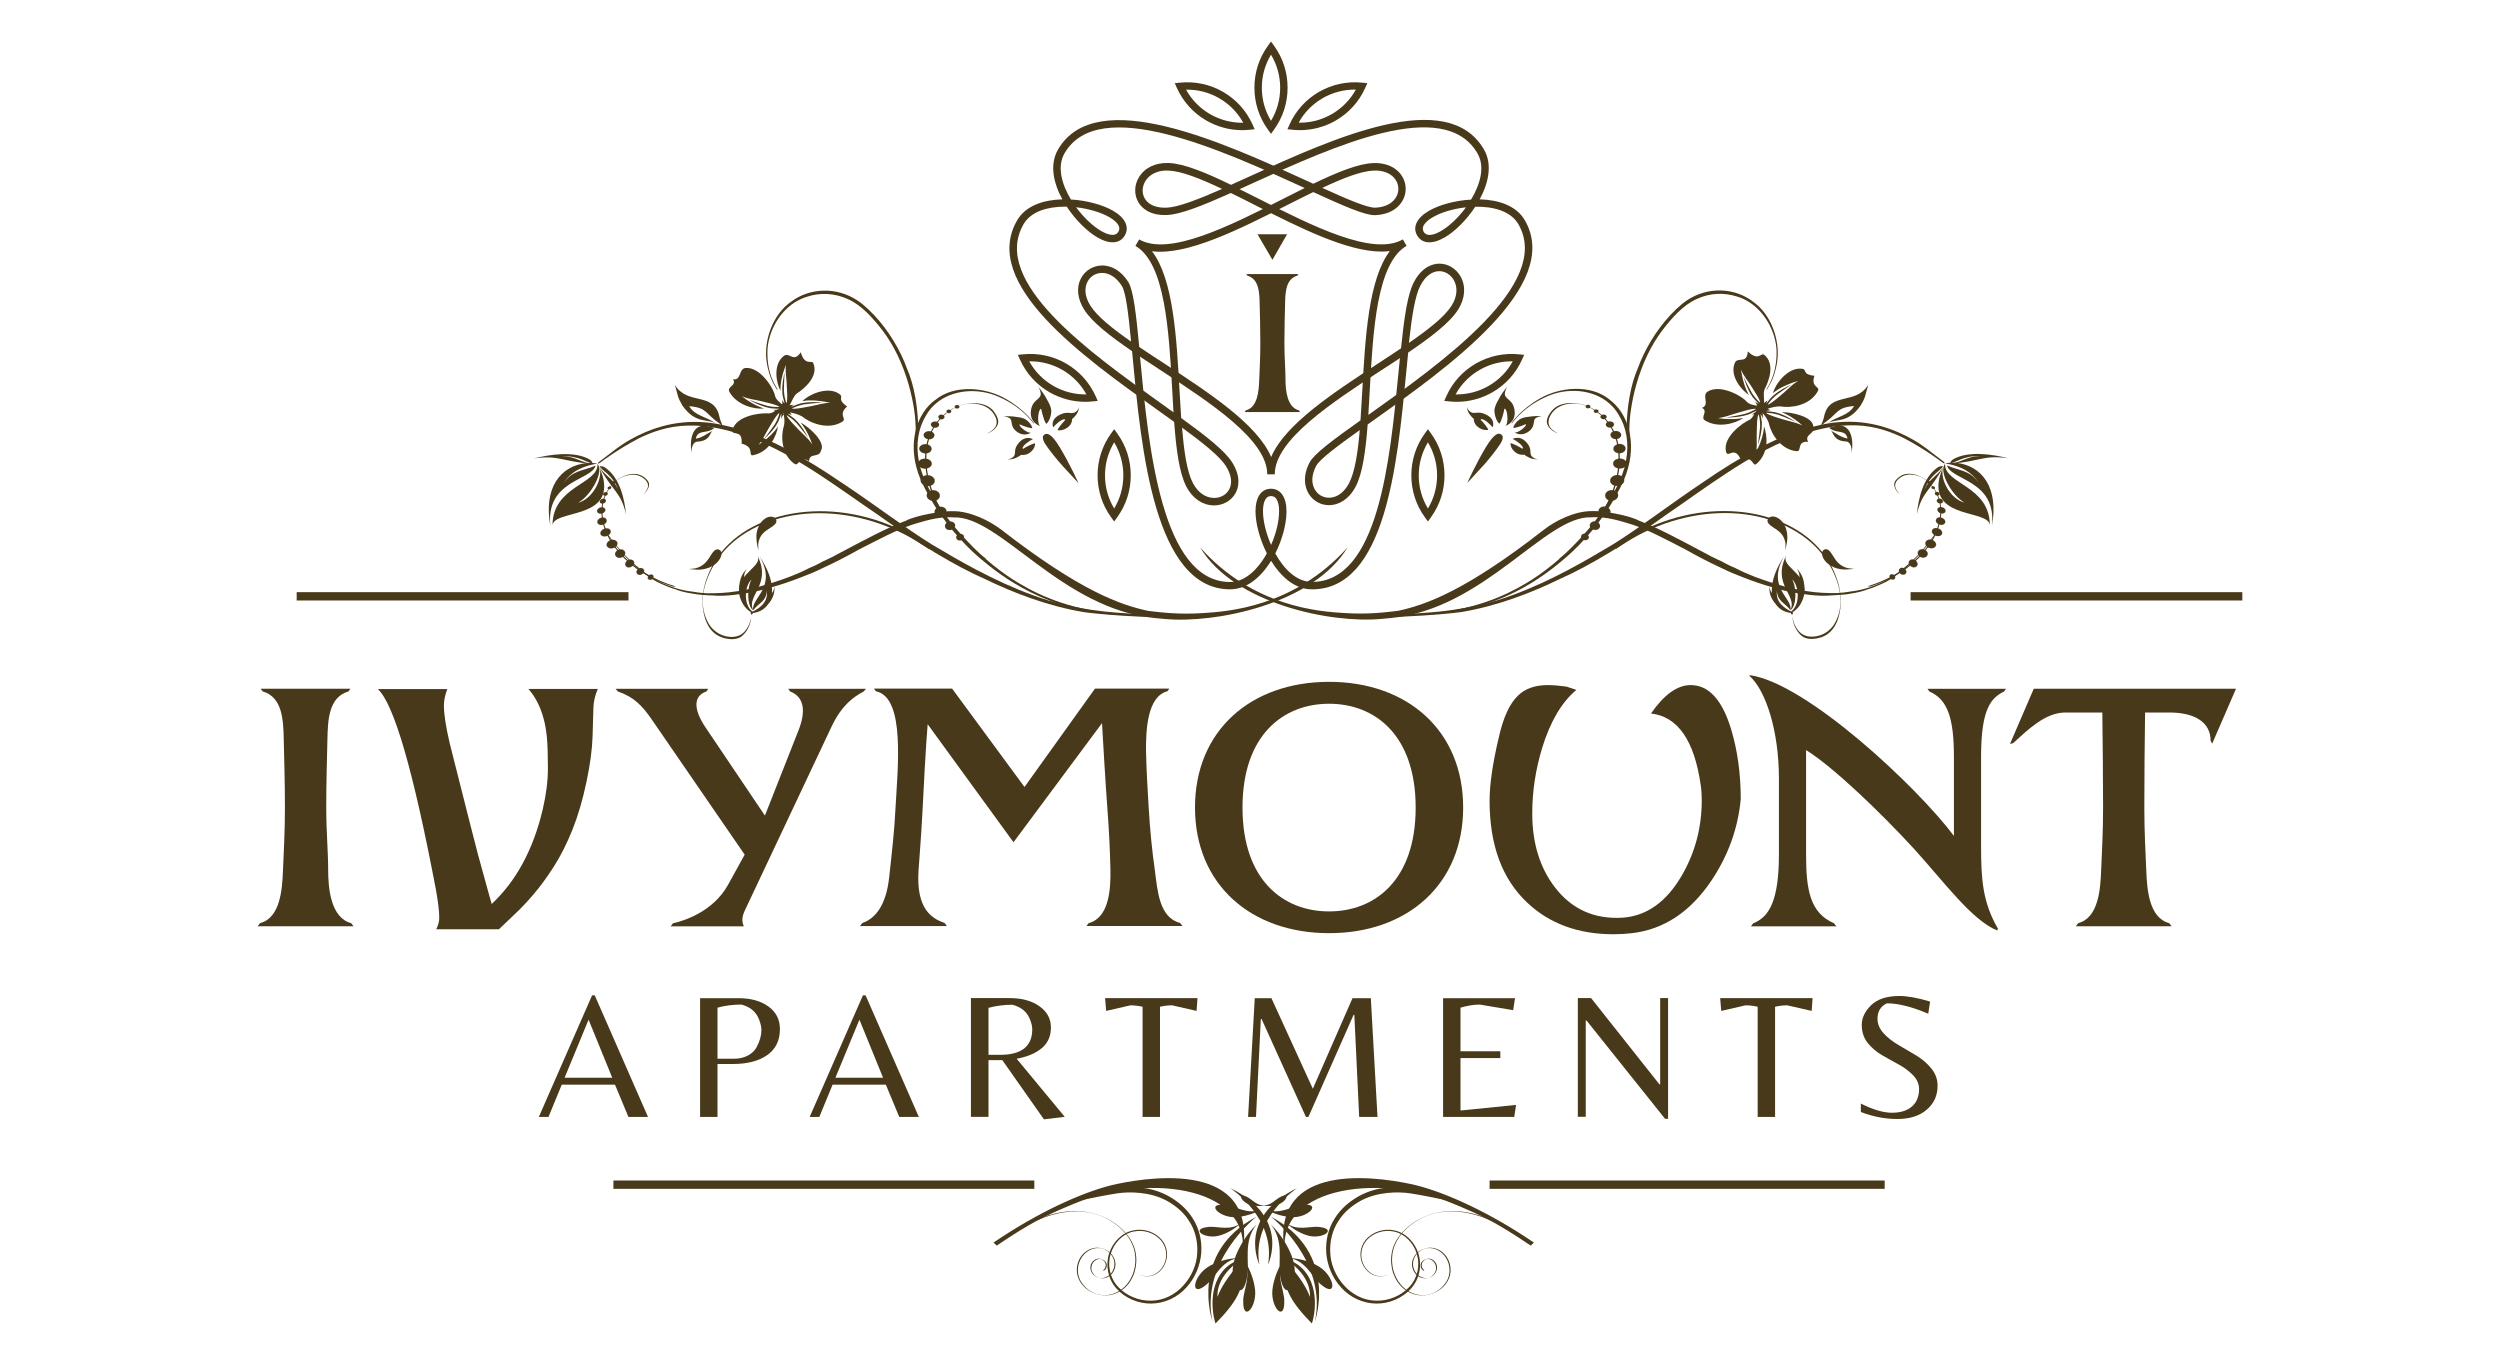 <?xml version="1.0" encoding="UTF-8"?>
<svg id="logos" xmlns="http://www.w3.org/2000/svg" viewBox="0 0 300 163.8">
  <defs>
    <style>
      .cls-1 {
        fill-rule: evenodd;
      }

      .cls-1, .cls-2 {
        fill: #49391b;
      }

      .cls-3 {
        fill: none;
        stroke: #49391b;
        stroke-miterlimit: 10;
      }
    </style>
  </defs>
  <path class="cls-2" d="M64.66,134.03l6.39-14.59h.32l6.39,14.59h-2.35l-1.61-3.87h-6.39l-1.59,3.87h-1.16ZM67.74,129.33h5.73l-2.84-6.97-2.88,6.97Z"/>
  <path class="cls-2" d="M93.59,123.48c0,1.38-.51,2.42-1.52,3.13-1.01.71-2.39,1.07-4.12,1.07h-1.85v6.35h-2.09v-14.25h4.63c1.45,0,2.64.33,3.56.99s1.39,1.56,1.39,2.71ZM86.1,127.05h1.92c.67,0,1.25-.13,1.73-.39.48-.26.83-.59,1.04-.99.39-.72.58-1.41.58-2.09,0-.33-.09-.72-.26-1.18-.34-.95-1.05-1.56-2.13-1.85-1.03,0-1.99.12-2.88.37v6.13Z"/>
  <path class="cls-2" d="M97.16,134.03l6.39-14.59h.32l6.39,14.59h-2.35l-1.61-3.87h-6.39l-1.59,3.87h-1.16ZM100.24,129.33h5.73l-2.84-6.97-2.88,6.97Z"/>
  <path class="cls-2" d="M118.62,127.22v6.8h-2.11v-14.25h4.65c1.45,0,2.64.32,3.56.97s1.39,1.5,1.39,2.55-.37,1.89-1.11,2.5-1.74,1.03-3,1.26l5.77,6.97-2.5.3-4.99-7.1h-1.66ZM118.62,126.58h1.38c2.58,0,3.87-1.02,3.87-3.06,0-.34-.09-.73-.26-1.16-.33-.9-1.03-1.5-2.11-1.79-.98,0-1.94.12-2.88.37v5.64Z"/>
  <path class="cls-2" d="M139.2,134.03h-2.09v-13.22c-.49-.11-.98-.17-1.46-.17l-2.91.67-.13-1.53h11.09l-.11,1.53-2.93-.67c-.49,0-.98.06-1.46.17v13.22Z"/>
  <path class="cls-2" d="M157.54,130.65l4.76-10.87h2.2l.8,14.25h-2.2l-.58-12.25h-.09l-5.42,12.25h-.3l-5.32-11.75h-.09l-.58,11.75h-.95l.8-14.25h2l4.97,10.87Z"/>
  <path class="cls-2" d="M173.17,134.03v-14.25h8.63l-.22,1.44-4-.67c-.7,0-1.48.12-2.32.37v5.23h4.78v.82h-4.78v6.29l6.67-.67-.22,1.44h-8.55Z"/>
  <path class="cls-2" d="M200.18,134.26h-.37l-9.43-11.8h-.09v11.56h-.95v-14.25h1.59l8.2,10.35h.09v-10.35h.95v14.49Z"/>
  <path class="cls-2" d="M213.01,134.03h-2.09v-13.22c-.49-.11-.98-.17-1.46-.17l-2.91.67-.13-1.53h11.09l-.11,1.53-2.93-.67c-.49,0-.98.06-1.46.17v13.22Z"/>
  <path class="cls-2" d="M225.3,122.25c0,.63.25,1.22.74,1.75.49.54,1.1,1.01,1.81,1.42.71.41,1.42.83,2.12,1.25.7.42,1.3.94,1.8,1.56.5.62.74,1.3.74,2.05,0,1.18-.43,2.14-1.3,2.88-.87.75-2.04,1.12-3.52,1.12s-2.94-.28-4.39-.84v-1.01c1.46.73,2.71,1.1,3.73,1.1s1.83-.25,2.4-.75c.57-.5.86-1.2.86-2.09,0-.6-.24-1.15-.71-1.65-.47-.49-1.05-.93-1.72-1.29-.67-.37-1.35-.74-2.02-1.13-.67-.39-1.25-.88-1.72-1.47s-.71-1.32-.71-2.16.38-1.64,1.13-2.37,1.88-1.1,3.37-1.1c.98,0,2.21.22,3.7.67l-.22,1.46c-1.94-.83-3.6-1.25-4.97-1.25-.75.36-1.12.98-1.12,1.85Z"/>
  <path class="cls-2" d="M208.89,95.9c-.33,3.51-1.51,6.79-3.56,9.83-2.52,3.72-5.68,5.8-9.48,6.25-.77.09-1.51.13-2.23.13-4.21,0-7.66-1.26-10.33-3.77-3.03-2.84-4.54-6.92-4.54-12.24,0-1.98.37-4.52,1.11-7.63.53-2.37,1.29-4.02,2.27-4.97.86-.86,2.06-1.29,3.61-1.29.62,0,1.36.06,2.23.18l1.2.4c-1.75,1.45-3.12,3.76-4.1,6.92-.8,2.63-1.2,5.26-1.2,7.9,0,3.58.92,6.55,2.76,8.92,2.02,2.6,4.72,3.8,8.1,3.59,2.88-.21,5.24-1.89,7.08-5.05,1.6-2.75,2.4-5.76,2.4-9.04,0-.65-.04-1.27-.13-1.86-.77-5.34-2.76-8.19-5.96-8.55,1.57-2.27,3.16-3.41,4.76-3.41,2.2,0,3.83,1.82,4.9,5.45.74,2.51,1.11,5.26,1.11,8.24Z"/>
  <path class="cls-2" d="M53.68,82.69c-.27.69-.41,1.34-.41,1.96,0,1.04.23,2.55.69,4.52,1.94,7.7,3.07,12.14,3.39,13.34.67,2.46,1.08,3.95,1.23,4.47.15.52.29,1.02.42,1.5,2.96-2.77,5-6.56,6.13-11.36.41-1.76.62-3.42.62-4.97s-.04-2.76-.12-3.62c-.08-.85-.21-1.63-.41-2.34-.38-1.41-.99-2.58-1.81-3.52h8.33c-.33.75-.51,1.51-.53,2.26-.02.75-.05,1.9-.1,3.44s-.29,3.37-.74,5.49c-.45,2.12-1,4.02-1.67,5.69-.67,1.67-1.41,3.14-2.22,4.41s-1.62,2.38-2.43,3.33c-.81.95-1.58,1.77-2.32,2.45l-1.86,1.77h-7.52c.24-.48.36-.94.36-1.39,0-.74-.13-1.83-.38-3.26-2.72-14.34-5.05-22.4-6.99-24.17h8.33Z"/>
  <path class="cls-2" d="M30.92,111.15l.28-.37c2.44-.64,2.67-4.04,2.76-6.39.09-2.25.23-4.5.23-7.49s-.09-5.93-.14-8.14c-.05-2.34-.14-5.1-2.53-5.79l-.23-.32h10.76l-.23.32c-2.39.69-2.48,3.45-2.53,5.79-.05,2.21-.14,5.15-.14,8.14s.23,5.24.23,7.49.32,5.75,2.76,6.39l.28.37h-11.49Z"/>
  <path class="cls-2" d="M103.64,82.98c-1.2.64-2.62,1.61-3.86,4.23l-10.43,22.11c-.23.51-.41,1.15-.09,1.84h-8.78l.28-.37c1.1-.23,4.78-1.29,6.62-4.64l1.98-3.59-11.12-16.18c-1.2-1.75-2.21-2.76-4.09-3.4l-.28-.32h11.12l-.23.32c-1.52.51-1.61,2.07-.09,4.32l7.12,10.57,4.04-10.25c.83-2.11.78-3.95-1.01-4.64l-.23-.32h9.33l-.28.32Z"/>
  <path class="cls-2" d="M130.35,111.15l.28-.37c2.44-.64,2.67-4,2.62-6.44-.05-2.25-.14-4.32-.37-7.4-.23-2.99-.55-8.64-.64-10.16l-10.62,14.29-10.3-14.16c-.23,2.71-.51,8.18-.64,10.8-.14,2.67-.37,5.47-.46,6.8-.28,4.55,1.56,5.7,3.13,6.25l.28.37h-10.43l.28-.37c1.52-.51,2.85-2.07,3.22-5.47.37-3.35.64-5.84.74-8,.28-5.15,1.24-13.61-2.34-14.34l-.23-.32h9.38l8.69,11.81,8.46-11.81h8.92l-.23.32c-2.44.64-2.57,4.69-2.57,7.03.05,2.53.18,4.41.32,6.89.18,2.99.41,5.19.74,7.54.32,2.44.51,5.7,3.03,6.34l.28.37h-11.49Z"/>
  <path class="cls-2" d="M159.49,111.98c-9.38,0-16.09-5.84-16.09-15.08s6.71-15.08,16.09-15.08,16.09,5.84,16.09,15.08-6.71,15.08-16.09,15.08ZM159.49,84.45c-5.47,0-10.39,3.72-10.39,12.46s4.92,12.46,10.39,12.46,10.39-3.72,10.39-12.46-4.92-12.46-10.39-12.46Z"/>
  <path class="cls-2" d="M240.49,82.98c-1.47.74-2.76,1.88-2.76,7.77v10.8c0,3.95.18,6.71,2.02,9.88l-.09.23c-3.08-1.29-6.3-5.75-9.97-9.79-3.91-4.27-9.74-9.88-12.96-11.86v12.55c0,4.18.46,6.99,3.35,8.23l.28.37h-10.25l.28-.37c1.93-.74,3.08-2.76,3.08-8.27v-9.1c0-5.7-1.56-10.53-3.49-12.27l-.05-.14c6.85.92,20.22,13.51,24.54,19.3v-9.47c0-4.5-.69-6.89-2.94-7.86l-.23-.32h9.42l-.23.32Z"/>
  <path class="cls-2" d="M265.45,89.23l-.18-.37c0-2.11-1.79-3.36-4.96-3.36h-2.9c-.05,4-.09,7.4-.09,11.4,0,2.99.14,5.24.23,7.49.09,2.34.32,5.75,2.76,6.39l.28.37h-11.49l.28-.37c2.44-.64,2.67-4.04,2.76-6.39.09-2.25.23-4.5.23-7.49,0-4-.05-7.4-.09-11.4h-4.41c-2.48,0-4.55,2.11-6.3,3.68l-.37.09,2.85-6.62h24.27l-2.85,6.57Z"/>
  <path class="cls-2" d="M149.35,49.45l.16-.21c1.42-.37,1.55-2.35,1.6-3.71.05-1.31.13-2.62.13-4.35s-.05-3.45-.08-4.73c-.03-1.36-.08-2.96-1.47-3.37l-.13-.19h6.25l-.13.19c-1.39.4-1.44,2-1.47,3.37-.03,1.28-.08,2.99-.08,4.73s.13,3.05.13,4.35.19,3.34,1.6,3.71l.16.21h-6.68ZM152.69,31.18l-1.79-3.07h3.55l-1.76,3.07Z"/>
  <path class="cls-2" d="M228.07,57.12c.94-.56,2.03-.14,2.65.21.67.38,1.14.9,1.5,1.48,2.02,3.17-.29,7.83-5,10.4-.88.48-1.84.87-2.81,1.17-.11-.02-.22-.03-.34-.02,2.52-.74,4.8-2.1,6.43-3.84,1.61-1.73,2.44-3.73,2.33-5.55-.06-.94-.4-1.82-.96-2.58-.51-.68-1.25-1.29-2.37-1.43-.45-.06-.94.02-1.36.28-.44.27-.73.65-.72,1.02,0,.36.22.68.47.94.04.04.12.12.23.18h0c-.17-.1-.31-.23-.38-.29-.25-.26-.43-.6-.44-.96,0-.37.35-.75.78-1.01Z"/>
  <g>
    <path class="cls-2" d="M232.31,65.24c.07.29-.16.53-.51.55-.35.02-.68-.2-.75-.49-.07-.29.16-.53.51-.55.35-.02.68.2.75.49Z"/>
    <path class="cls-2" d="M232.31,65.24h0c.03.14,0,.27-.1.37-.09.1-.23.16-.4.17-.17.01-.34-.04-.47-.13-.14-.08-.23-.21-.27-.35-.04-.14,0-.27.09-.37.09-.1.23-.16.4-.17.17,0,.34.04.48.13.14.09.24.21.27.35h.01c-.03-.14-.14-.27-.27-.36-.14-.09-.31-.14-.48-.13-.17,0-.32.07-.41.17-.09.1-.13.24-.1.38.03.14.14.27.28.36.14.09.31.14.48.13.18,0,.32-.07.41-.17.09-.1.14-.23.1-.38h0Z"/>
  </g>
  <g>
    <path class="cls-2" d="M233.05,63.85c.07.27-.15.49-.48.49-.33,0-.66-.21-.73-.48-.07-.27.15-.49.48-.49.33,0,.66.21.73.47Z"/>
    <path class="cls-2" d="M233.05,63.85h0c.03.13,0,.25-.09.34-.09.09-.22.15-.39.15-.16,0-.33-.05-.46-.14-.13-.08-.23-.2-.26-.34-.03-.13,0-.25.09-.34.09-.09.22-.14.39-.15.16,0,.32.05.45.13.13.09.23.21.26.34h.01c-.04-.14-.13-.26-.26-.34-.13-.09-.3-.14-.47-.14-.17,0-.31.06-.39.15-.09.09-.13.21-.09.35.03.13.13.26.27.34s.3.14.47.14c.17,0,.31-.06.39-.15.09-.09.12-.21.09-.35h0Z"/>
  </g>
  <g>
    <path class="cls-2" d="M233.46,61.23c.05.21-.13.39-.39.4-.26,0-.52-.16-.57-.38-.05-.22.12-.4.39-.4.27,0,.52.16.57.38Z"/>
    <path class="cls-2" d="M233.46,61.23h0c.02.11,0,.21-.08.28-.07.07-.18.12-.31.12-.13,0-.26-.04-.36-.11-.1-.07-.18-.16-.2-.27-.02-.11,0-.2.08-.28.07-.07.18-.12.31-.12.13,0,.26.04.36.1.1.07.18.17.2.27h.01c-.02-.11-.1-.21-.21-.28-.11-.07-.24-.11-.37-.11-.13,0-.24.05-.32.12-.07.07-.1.17-.08.28.03.11.1.21.21.28.1.07.23.11.37.11.13,0,.25-.05.31-.12.07-.07.1-.18.08-.28h0Z"/>
  </g>
  <g>
    <path class="cls-2" d="M233.42,62.53c.06.25-.14.45-.45.46-.3,0-.59-.19-.65-.44-.05-.25.14-.45.45-.46.3,0,.59.19.65.44Z"/>
    <path class="cls-2" d="M233.42,62.53h0c.03.12,0,.23-.09.31-.08.08-.21.14-.36.14-.15,0-.3-.04-.41-.12-.12-.08-.2-.19-.23-.31-.03-.12,0-.23.09-.32.08-.08.2-.13.35-.14.15,0,.3.04.41.12.11.08.2.19.23.31h0c-.02-.13-.11-.24-.23-.32-.12-.08-.27-.13-.42-.12-.15,0-.28.06-.36.14-.08.08-.12.2-.09.32.03.12.11.24.23.31.12.08.27.13.42.13.15,0,.28-.06.36-.14.08-.08.12-.2.08-.32h0Z"/>
  </g>
  <g>
    <path class="cls-2" d="M233.15,60.11c.04.16-.1.3-.3.31-.21,0-.4-.13-.43-.29-.04-.16.09-.3.3-.31.2,0,.4.13.43.29Z"/>
    <path class="cls-2" d="M233.15,60.11h0c.02.08,0,.16-.06.21-.06.06-.14.09-.24.09-.1,0-.2-.03-.28-.08-.08-.05-.14-.12-.15-.21-.02-.08,0-.15.06-.21.05-.05.13-.09.24-.09.1,0,.2.03.28.08.08.05.14.13.16.21h0s0,0,0,0c-.02-.09-.08-.16-.15-.21-.08-.05-.18-.08-.28-.08-.1,0-.19.04-.24.09-.06.06-.08.13-.06.21.02.08.08.16.16.21.08.06.18.08.28.08.1,0,.19-.04.24-.09s.08-.13.06-.21h0Z"/>
  </g>
  <g>
    <path class="cls-2" d="M232.74,59.24c.03.13-.07.23-.22.23-.16,0-.31-.09-.33-.22-.03-.13.08-.23.23-.23.15,0,.3.1.33.22Z"/>
    <path class="cls-2" d="M232.74,59.24h0c.01.06,0,.12-.05.16-.04.04-.1.07-.18.07-.08,0-.15-.02-.21-.06-.06-.04-.1-.09-.12-.16-.02-.06,0-.12.05-.16.04-.04.1-.07.18-.07.08,0,.15.02.21.06.06.05.11.1.12.16h0c-.01-.06-.06-.12-.12-.16-.06-.04-.14-.07-.22-.06-.08,0-.14.03-.19.07-.04.04-.06.1-.05.16.01.06.06.12.12.16.06.04.14.07.22.07.08,0,.14-.03.18-.07.04-.04.06-.1.05-.16h0Z"/>
  </g>
  <g>
    <path class="cls-2" d="M232.2,58.51c.02.1-.06.18-.18.18-.12,0-.23-.07-.25-.17-.02-.1.06-.18.17-.18.12,0,.23.07.25.17Z"/>
    <path class="cls-2" d="M232.2,58.51h0s0,.09-.04.12c-.03.04-.08.05-.14.06-.06,0-.11-.02-.16-.05-.05-.03-.08-.07-.09-.12-.01-.05,0-.09.03-.12.03-.03.08-.05.14-.05.06,0,.11.02.16.04.05.04.08.08.09.12h0s0,0,0,0c-.01-.05-.05-.09-.09-.12-.05-.03-.11-.05-.16-.05-.06,0-.11.02-.14.05-.03.03-.04.08-.03.13,0,.05.04.09.09.12.05.03.11.05.16.05.06,0,.11-.02.14-.05.03-.03.05-.08.04-.12h0Z"/>
  </g>
  <g>
    <path class="cls-2" d="M231.32,66.47c0,.28-.28.48-.6.45-.33-.03-.6-.28-.59-.56,0-.28.27-.48.61-.45.33.03.6.28.59.56Z"/>
    <path class="cls-2" d="M231.32,66.47h0c0,.14-.07.26-.18.34-.11.08-.26.12-.42.11-.17-.02-.31-.09-.42-.19-.11-.1-.17-.23-.17-.37,0-.14.07-.26.18-.34.11-.08.26-.12.42-.11.16.02.31.08.42.19.11.1.17.23.17.37h.01c0-.14-.07-.27-.18-.38-.11-.1-.26-.18-.42-.19-.17-.01-.32.03-.43.11-.11.08-.18.2-.18.34s.06.28.18.38c.11.1.26.18.42.19.17.01.32-.03.43-.11.11-.08.18-.2.18-.34h0Z"/>
  </g>
  <g>
    <path class="cls-2" d="M231.63,57.85c.02.09-.06.17-.17.18-.12,0-.24-.07-.26-.17-.02-.09.06-.18.17-.18.12,0,.23.07.25.17Z"/>
    <path class="cls-2" d="M231.63,57.85h0s0,.09-.03.12c-.03.03-.08.05-.14.05-.06,0-.12-.01-.16-.05-.04-.03-.08-.07-.09-.12,0-.05,0-.09.04-.12.03-.03.08-.05.14-.05.06,0,.12.02.16.05.05.03.08.07.09.12h0s0,0,0,0c0-.05-.04-.09-.09-.12-.05-.03-.1-.05-.16-.05-.06,0-.11.02-.14.05-.04.04-.05.08-.04.13.01.05.05.09.09.12.05.03.1.05.16.05.06,0,.11-.02.14-.05.03-.03.05-.08.03-.13h0Z"/>
  </g>
  <g>
    <path class="cls-2" d="M230.12,67.67c0,.26-.23.43-.53.39-.29-.04-.54-.28-.54-.53,0-.25.23-.43.52-.39.29.04.54.28.54.53Z"/>
    <path class="cls-2" d="M230.12,67.67h0c0,.13-.05.23-.15.3-.09.07-.23.1-.37.08-.14-.02-.28-.08-.38-.18-.1-.09-.16-.21-.16-.34,0-.13.05-.23.15-.3.09-.07.23-.1.37-.08.14.02.28.09.38.19.1.09.16.21.16.34h0s0,0,0,0c0-.13-.06-.25-.16-.35-.1-.1-.24-.17-.39-.19-.15-.02-.28.01-.38.09-.1.07-.16.18-.15.31,0,.13.06.25.16.35.1.09.24.17.38.19.15.02.28-.01.38-.09.09-.07.15-.18.15-.31h0Z"/>
  </g>
  <g>
    <path class="cls-2" d="M228.77,68.65c-.02.22-.24.36-.49.31-.25-.05-.44-.28-.42-.5.02-.23.24-.36.49-.31.25.05.44.28.42.5Z"/>
    <path class="cls-2" d="M228.77,68.65h0c0,.11-.07.2-.16.25-.09.06-.2.08-.33.05-.12-.03-.23-.1-.31-.19-.08-.09-.12-.2-.11-.31,0-.11.06-.2.16-.25.09-.06.2-.08.33-.05.13.03.23.09.31.19.08.09.12.2.11.31h0c.01-.12-.03-.22-.11-.32-.08-.09-.19-.16-.32-.19-.12-.03-.25-.01-.33.05-.09.06-.15.15-.16.26,0,.11.03.22.11.32.08.09.19.16.32.19.13.02.24,0,.33-.05.09-.06.15-.15.16-.26h0Z"/>
  </g>
  <g>
    <path class="cls-2" d="M227.43,69.32c-.02.17-.19.27-.38.22-.19-.05-.33-.22-.31-.4.03-.17.2-.27.39-.22.19.05.33.23.3.4Z"/>
    <path class="cls-2" d="M227.43,69.32h0c0,.08-.06.15-.13.19-.07.04-.16.05-.25.03-.1-.03-.18-.08-.23-.15-.05-.07-.08-.16-.07-.24.01-.08.06-.15.13-.19.07-.04.16-.05.25-.03.09.02.18.08.23.15.05.07.08.16.07.24h0c.01-.08-.02-.17-.07-.25-.05-.07-.14-.13-.24-.15-.09-.02-.19-.01-.26.03s-.12.11-.13.2c-.01.09.02.18.08.25.06.07.14.13.23.16.1.02.19,0,.26-.03.07-.04.12-.11.13-.2h0Z"/>
  </g>
  <path class="cls-2" d="M186.19,49.33c.89-1.09,2.4-1.05,3.3-.88.97.17,1.77.61,2.46,1.14,3.82,2.97,3.02,9.61-1.58,14.75-.86.96-1.85,1.84-2.89,2.62-.14.03-.28.06-.42.12,2.73-1.98,4.91-4.61,6.13-7.41,1.21-2.78,1.36-5.57.43-7.72-.48-1.12-1.27-2.04-2.28-2.71-.9-.61-2.07-1.03-3.49-.71-.56.13-1.12.43-1.53.93-.42.51-.6,1.1-.44,1.55.16.43.56.73.97.94.06.04.2.09.35.12h0c-.25-.05-.48-.14-.58-.2-.42-.21-.78-.53-.95-.97-.17-.44.09-1.06.51-1.56Z"/>
  <g>
    <path class="cls-2" d="M194.82,57.35c.21.32.04.71-.38.88-.42.17-.92.05-1.12-.27-.21-.32-.03-.71.38-.88.42-.17.92-.05,1.12.27Z"/>
    <path class="cls-2" d="M194.82,57.35h0c.1.16.11.33.04.49-.07.16-.21.3-.42.39-.21.08-.43.09-.63.04-.2-.05-.38-.16-.47-.31-.1-.16-.11-.33-.04-.49.07-.16.21-.3.41-.38.21-.08.43-.09.63-.05.2.05.38.15.48.31h0s0,0,0,0c-.1-.16-.28-.27-.48-.32-.21-.05-.44-.04-.65.05-.21.08-.35.23-.43.39-.07.16-.06.34.04.5.1.16.28.27.49.32.21.05.43.04.64-.05.21-.09.36-.23.43-.39.07-.16.06-.34-.04-.5h0Z"/>
  </g>
  <g>
    <path class="cls-2" d="M195.12,55.35c.2.29.04.66-.37.81-.4.15-.89.03-1.08-.26-.2-.3-.03-.66.37-.8.4-.15.88-.04,1.08.26Z"/>
    <path class="cls-2" d="M195.12,55.35h0c.1.15.1.31.04.46-.07.14-.21.27-.41.34-.2.08-.42.08-.61.03-.19-.05-.36-.15-.46-.29-.1-.15-.1-.31-.04-.45.07-.14.21-.27.41-.34.2-.07.41-.08.61-.04.19.05.36.15.46.29h0s0,0,0,0c-.1-.15-.27-.25-.47-.3-.2-.05-.42-.04-.63.03-.2.07-.35.2-.41.35-.07.15-.06.31.04.46.1.15.27.25.47.3.2.05.42.04.62-.04.2-.08.34-.2.41-.35.07-.15.06-.31-.04-.46h0Z"/>
  </g>
  <g>
    <path class="cls-2" d="M194.48,51.99c.15.24.02.53-.3.65-.32.12-.7.02-.85-.22-.15-.24-.02-.53.3-.65.32-.12.7-.02.85.22Z"/>
    <path class="cls-2" d="M194.48,51.99h0c.07.12.08.26.03.37-.06.12-.17.22-.33.28-.16.06-.33.07-.48.03-.15-.04-.28-.12-.36-.24-.07-.12-.08-.25-.02-.37.06-.11.17-.22.32-.28.16-.06.33-.07.48-.03.15.04.28.13.36.24h0s0,0,0,0c-.08-.12-.21-.21-.37-.25-.16-.04-.33-.04-.49.02-.16.06-.27.16-.33.28-.05.12-.05.26.03.37.08.12.21.21.37.25.16.04.33.04.49-.03.16-.06.28-.16.33-.28.05-.12.05-.25-.02-.37h0Z"/>
  </g>
  <g>
    <path class="cls-2" d="M195,53.58c.18.27.02.61-.34.75-.36.13-.8.02-.97-.25-.17-.27-.02-.61.35-.75.36-.14.8-.02.97.25Z"/>
    <path class="cls-2" d="M195,53.58h0c.09.14.09.29.03.42-.06.14-.19.25-.37.32-.18.07-.38.08-.55.03-.18-.05-.33-.14-.41-.28-.09-.14-.09-.29-.03-.42.06-.13.19-.25.37-.32.18-.07.38-.08.55-.03.17.05.32.14.41.28h0s0,0,0,0c-.09-.14-.24-.24-.41-.28-.18-.05-.38-.04-.57.03-.18.07-.32.19-.38.33-.06.13-.06.29.03.43.09.14.24.24.42.28.18.05.38.04.56-.03.19-.07.31-.19.38-.33.06-.14.06-.29-.03-.43h0Z"/>
  </g>
  <g>
    <path class="cls-2" d="M193.63,50.77c.12.18.01.41-.23.5-.24.09-.54.02-.65-.17-.12-.18-.01-.41.23-.5.24-.09.54-.01.65.17Z"/>
    <path class="cls-2" d="M193.63,50.77h0c.06.09.06.19.02.28-.04.09-.13.17-.25.21-.12.05-.25.05-.37.02-.12-.03-.22-.09-.27-.18-.06-.09-.06-.19-.02-.28.04-.09.13-.17.25-.21.12-.05.25-.05.37-.02.12.02.22.09.28.18h0c-.06-.1-.16-.16-.28-.19-.12-.03-.26-.02-.38.02-.12.05-.21.12-.25.22-.04.09-.04.19.02.29.06.09.16.16.28.19.12.03.25.03.38-.02.12-.05.21-.13.25-.21.04-.09.04-.2-.02-.29h0Z"/>
  </g>
  <g>
    <path class="cls-2" d="M192.77,49.9c.09.14,0,.31-.18.38-.19.07-.41.01-.5-.13-.09-.14,0-.31.18-.38.19-.07.41-.01.5.13Z"/>
    <path class="cls-2" d="M192.77,49.9h0c.04.07.05.15.01.21-.03.07-.1.13-.19.16-.09.04-.19.04-.28.02-.09-.02-.17-.07-.21-.14-.05-.07-.05-.14-.01-.21.03-.07.1-.13.19-.16.09-.04.19-.04.28-.02.09.02.17.07.21.14h0s0,0,0,0c-.04-.07-.12-.12-.21-.14-.09-.02-.19-.02-.29.01-.09.04-.16.09-.19.16-.03.07-.03.15.01.22.04.07.13.12.21.14.09.02.19.02.29-.01.09-.04.16-.1.19-.17.03-.07.03-.15-.02-.22h0Z"/>
  </g>
  <g>
    <path class="cls-2" d="M191.8,49.24c.07.11,0,.24-.14.29-.14.06-.31.01-.38-.09-.07-.11,0-.24.13-.29.14-.06.31-.01.38.09Z"/>
    <path class="cls-2" d="M191.8,49.24h0c.03.06.03.12.01.17-.02.05-.07.09-.14.12-.07.03-.15.03-.22.01-.06-.02-.13-.05-.16-.11-.03-.06-.04-.11-.01-.16.03-.05.08-.1.14-.12.07-.03.15-.03.22-.02.07.02.12.06.16.11h0s0,0,0,0c-.04-.05-.09-.09-.16-.11-.07-.02-.15-.01-.22.01-.07.03-.12.07-.15.13-.02.05-.02.11.02.16.03.06.09.09.16.11.07.02.15.01.22-.01.07-.03.12-.07.15-.12.02-.05.02-.12-.01-.17h0Z"/>
  </g>
  <g>
    <path class="cls-2" d="M194.15,59.26c.12.34-.13.7-.54.8-.41.11-.84-.08-.96-.42-.11-.34.13-.7.54-.8.42-.11.85.09.96.42Z"/>
    <path class="cls-2" d="M194.15,59.26h0c.06.17.02.34-.07.49-.1.14-.26.26-.47.31-.21.05-.42.03-.59-.05-.17-.08-.31-.21-.36-.37-.06-.17-.03-.34.07-.48.1-.14.26-.26.47-.31.2-.05.41-.03.59.05.17.08.31.21.37.37h0s0,0,0,0c-.06-.17-.2-.31-.37-.38-.17-.08-.39-.11-.6-.05-.21.05-.38.17-.48.31-.1.15-.13.32-.07.49.06.17.19.31.37.39.18.08.39.1.6.05.21-.06.38-.17.47-.32.1-.15.13-.32.07-.49h0Z"/>
  </g>
  <g>
    <path class="cls-2" d="M190.82,48.69c.06.11,0,.24-.13.29-.15.06-.31.01-.38-.1-.07-.11,0-.23.13-.29.14-.06.31,0,.38.09Z"/>
    <path class="cls-2" d="M190.82,48.69h0c.04.05.04.11.01.17-.02.05-.08.1-.14.12-.07.02-.15.03-.21.01-.07-.02-.13-.05-.16-.11-.03-.06-.03-.11-.01-.16.03-.05.08-.1.14-.13.07-.03.15-.03.22-.01s.13.05.16.11h0s0,0,0,0c-.04-.05-.09-.09-.16-.11-.07-.02-.15-.01-.22.01-.07.02-.13.07-.15.13-.03.05-.02.11.01.16.04.06.09.09.16.11.07.02.15.02.22-.01.07-.03.12-.08.15-.13.02-.06.02-.12-.01-.17h0Z"/>
  </g>
  <g>
    <path class="cls-2" d="M193.21,61.23c.12.31-.09.62-.47.69-.37.08-.77-.1-.89-.41-.12-.31.09-.62.47-.7.38-.08.77.11.89.41Z"/>
    <path class="cls-2" d="M193.21,61.23h0c.06.15.03.31-.05.43-.08.12-.23.22-.42.26-.18.04-.38.01-.53-.06-.16-.07-.29-.2-.34-.35-.06-.15-.04-.3.05-.43.08-.13.23-.22.42-.26.18-.04.38-.02.54.06.16.07.28.19.34.34h.01c-.05-.16-.18-.28-.34-.36-.16-.08-.36-.1-.55-.06-.19.04-.34.14-.42.27-.09.13-.11.28-.05.44.06.15.19.28.35.35.16.07.36.1.55.06.19-.04.34-.14.42-.27.09-.13.11-.28.05-.44h0Z"/>
  </g>
  <g>
    <path class="cls-2" d="M191.99,63c.07.28-.13.54-.46.58-.33.04-.65-.15-.73-.43-.08-.28.13-.54.46-.58.33-.04.66.15.73.43Z"/>
    <path class="cls-2" d="M191.99,63h0c.04.14,0,.27-.08.38-.08.11-.21.18-.38.2-.16.02-.33-.02-.46-.09-.13-.08-.23-.19-.27-.33-.04-.14,0-.27.08-.37.08-.1.21-.18.38-.2.16-.02.32.01.46.09.13.07.23.19.27.33h0s0,0,0,0c-.04-.14-.14-.26-.27-.34-.13-.08-.3-.11-.47-.09-.16.02-.3.1-.39.21-.08.11-.12.24-.08.38.04.14.14.26.27.34.13.08.3.12.47.1.16-.02.3-.1.38-.2.09-.11.12-.25.08-.39h0Z"/>
  </g>
  <g>
    <path class="cls-2" d="M190.66,64.39c.05.22-.12.41-.37.44-.25.02-.49-.13-.55-.35-.05-.22.12-.41.37-.44.25-.02.49.13.54.35Z"/>
    <path class="cls-2" d="M190.66,64.39h0c.02.11,0,.21-.07.29-.07.08-.17.13-.29.15-.13.01-.25-.02-.35-.08-.1-.06-.17-.15-.19-.26-.02-.11,0-.21.07-.29.07-.07.17-.13.29-.14.13-.01.25.02.35.08.1.06.17.15.19.26h0s0,0,0,0c-.02-.11-.1-.21-.2-.27-.1-.07-.23-.1-.35-.08-.13.01-.23.07-.3.14-.07.08-.1.18-.07.29.03.11.1.21.2.27.1.06.23.1.35.08.13-.01.23-.07.3-.15.07-.08.1-.18.07-.29h0Z"/>
  </g>
  <path class="cls-2" d="M232.4,63.8c-.61.83-1.07,1.44-1.64,2.11-.15.18-.32.36-.5.57-.59.64-1.23,1.23-1.92,1.77-.54.47-1.12.84-1.32.96-.13.1-.26.17-.51.31-.72.39-1.18.61-2.33,1.01-.98.31-1.64.39-2.04.44-.21.02-.72.13-.97.14-.58.06-.7.06-.93.06-1.87,0-4.52-.04-9.65-1.95-.28-.11-.55-.23-.82-.34-.72-.29-1.14-.52-1.59-.74-.68-.26-1.61-.79-1.61-.79-.38-.17-.77-.35-.95-.45-.17-.07-.34-.16-.5-.25-.29-.17-.39-.21-.69-.37-3-1.59-5.41-2.91-7.79-3.82-1.15-.63-4.41-1.2-5.59-1.13-2.07-.02-4.43,1.17-5.79,2.24-9.39,7.33-14.2,9.03-17.51,9.73-1.68.2-3.65.44-6.48.26-2.84-.18-10.84-.66-17.26-7.88,4.08,6.79,15.71,9.15,21.74,8.59h0s1.07-.1,1.19-.11c11.16-1.09,18.52-12.28,23.98-12.08-.02,0-.03,0,0,0,.01,0,.02,0,.02,0,1.95-.14,3.88.58,4.21.65.27.08.55.16.82.25,1.91.65,3.95,1.76,6.31,2.97,1.48.84,2.93,1.58,4.33,2.23,1.02.5,1.41.65,2.49,1.07,1.26.5,2.47.91,3.65,1.24.42.11.67.21.97.28.58.17,1.12.24,1.55.35.8.12,2.92.5,4.48.33.13-.02.26-.01.39-.02.43-.02.98-.06,1.38-.1.67-.12,1.59-.21,2.57-.6.7-.21,1.02-.36,1.69-.65.39-.17.74-.34,1.14-.6.62-.43,2.03-1.37,3.37-2.9.19-.2.37-.41.54-.61.56-.65.93-1.15,1.18-1.52.19-.28.3-.49.38-.63h0s0,0,0,0Z"/>
  <path class="cls-2" d="M233.15,55.94c-.2.54-1.53.97-2.21,2.82.62-1.4,1.33-1.4,2.28-2.75-1.72,3.1-2.56,2.98-3.19,5.68.16-1.72.7-4.42,2.54-5.63.26-.16.53-.11.59-.13Z"/>
  <g>
    <path class="cls-2" d="M233.13,56.19c-.3,1.48.97,3.7,2.6,4.12-1.57-.89-3.13-3.8-2.32-4.65-.13,2.44,5.38,2.6,5.37,7.4-.06-1.93-6.99-.71-6.09-5.54.08-.43.39-1.23.44-1.33Z"/>
    <path class="cls-2" d="M233.42,55.62c2.69.4,3.66,1.73,4.03,2.32-1.09-1.56-2.3-1.42-3.82-2.09.51,1.83,6.01,1.74,5.4,7.29.85-4.6-1.17-7.3-4.37-7.61-.6-.06-1.24.08-1.24.08Z"/>
    <path class="cls-2" d="M233.28,55.91c0,2.08,4.25,3.39,4.52,5.17.04-1.76-4.25-3.42-4.52-5.17h0Z"/>
  </g>
  <path class="cls-2" d="M234,55.58c.63.02,1.52-.93,3.65-.85-1.65.03-1.89.61-3.59.93,3.78-.34,3.93-1.08,6.93-.67-1.83-.46-4.8-.95-6.65.15-.25.16-.29.4-.33.44Z"/>
  <path class="cls-2" d="M160.74,74.07h0s0,.01,0,0c5.96-.2,10.9-.53,12.77-.77,2.8-.36,5.46-.92,8.1-1.93,4.65-1.71,8.82-4.18,11.9-6.02,3.18-1.96,6.69-4.7,10.95-7.55,4.21-2.88,9.01-5.72,13.8-6.76.76-.19,1.5-.31,2.23-.37,3.87-.35,6.89.86,9.06,2.08,1.24.7,2.18,1.51,2.81,1.98.32.24.56.42.73.55.09.06.15.12.19.15l.05.04h.01s-.02.03-.02.03v.03s.05.02.05.02l-.02.02h0s-.02.02-.03.03h0s0,0,0,0c0,0-.02,0-.02,0h0s-.04,0-.05,0c-.03-.02-.07-.05-.14-.09-.46-.33-2.01-1.53-4.55-2.89-1.52-.76-3.49-1.51-5.86-1.58-.57-.02-1.16,0-1.77.05-1.88.17-3.89.69-5.9,1.47-5.32,2.06-10.35,5.98-15.11,9.23-4.68,3.38-9.26,6.16-12.71,7.67-3.36,1.65-7.52,3.26-11.81,3.98-.7.11-6.62.8-14.69.64h0Z"/>
  <g>
    <path class="cls-2" d="M214.3,66.76c-1.66,3.42,1.45,4.74.54,6.45.75-.4.79-2.65.22-3.69.75.71,1,2.69.07,3.7h0c-.11.13-.17.18-.32.1,0,0,0,0,0,0-1.8-.96-1.59-2-1.59-2.5.07,1.4,1.01,1.52,1.63,2.4.34-1.44-2.97-2.73-.71-6.52-2.06,3.05-1.94,5.64-.19,6.57.24.13.72.27.94.28h0c.02.11.12.2.17.19.1-.02.1-.16.07-.28h0c.17-.1.64-.45.93-.96,1.89-3.34-2.37-4.33-1.74-5.72Z"/>
    <path class="cls-2" d="M216.5,71.06c-.11-.13-.36-.43-.48-.93-.08.17-.04.36,0,.69-.46-1.01.32-1.6-.42-2.56.66.53,1.05,1.62.9,2.81h0Z"/>
    <path class="cls-2" d="M213.06,72.44c0-.13,0-.43-.14-.78.11.05.17.19.29.4-.18-.82-.84-.75-.85-1.7-.12.65.13,1.48.7,2.08h0Z"/>
    <g>
      <path class="cls-2" d="M215.07,72.67c.72-1.48-1.2-3.53-.74-4.87-.63,1.24,1.19,3.55.74,4.87h0Z"/>
      <path class="cls-2" d="M215.79,70.62c.2-.97-1.35-1.86-1.29-2.71-.18.83,1.35,1.88,1.29,2.71h0Z"/>
    </g>
  </g>
  <path class="cls-2" d="M218.57,76.47c1.82-.63,2.25-2.69,2.32-3.99.07-1.4-.29-2.7-.82-3.92-2.95-6.71-12.58-9.14-21.31-5.64-1.64.66-3.2,1.52-4.64,2.52-.08.17-.18.34-.3.5,3.68-2.64,8.09-4.2,12.44-4.36,4.32-.16,8.3,1.11,11.03,3.49,1.42,1.24,2.46,2.78,3.09,4.5.56,1.54.78,3.34-.13,5.08-.36.69-.97,1.29-1.8,1.57-.86.3-1.76.23-2.33-.23-.56-.45-.86-1.14-1.01-1.81-.02-.11-.06-.32-.05-.54h0c0,.36.05.72.1.89.16.68.5,1.33,1.06,1.79.57.46,1.53.43,2.36.14Z"/>
  <path class="cls-2" d="M218.82,66s-.08.08-.11.14c-.02.04-.04.09-.05.15-.01.06-.02.12-.01.2h0c.01.19.09.45.29.73.21.29.56.62,1.16.87h0c.3.12.51.16.65.19.08.01.15.02.2.03h0c.17.02.29.04.63.03h0s0,0,0,0c.17-.01.76-.05.93-.07h0c-.07,0-.55-.07-.69-.08h0c-.19-.03-.54-.15-.82-.32-.28-.17-.58-.44-.85-.87-.2-.33-.36-.57-.49-.74-.13-.17-.24-.27-.35-.31h0s-.09-.03-.12-.04c-.07-.01-.13,0-.18,0-.05.01-.1.03-.2.1h0Z"/>
  <path class="cls-2" d="M212.25,62.16s.09-.08.17-.12c.05-.02.1-.04.16-.05.06-.01.13-.02.21-.01h0c.21.01.46.1.75.31.28.22.6.58.8,1.21h0c.09.31.12.52.13.68,0,.09,0,.15.01.21h0c0,.17.01.3-.04.65h0c-.03.18-.14.79-.18.96h0c0-.07,0-.57,0-.72h0c-.01-.2-.1-.56-.25-.85-.15-.29-.41-.6-.84-.89-.33-.21-.58-.38-.74-.51-.17-.14-.26-.25-.3-.36h0s-.03-.09-.03-.13c0-.07,0-.13.02-.18.02-.05.04-.11.13-.2h0Z"/>
  <path class="cls-2" d="M218.99,50.71c1.6-1.12,1.34-1.8,3.5-1.99-.72,1.22-2.02,1.19-3.2,2.09.97-.64,2.4.1,3.98-2.14.63-1.05.54-1.19.92-2.5-1.49,2.5-4.67.77-5.3,3.81-.09.66-.76,1.52.1.72Z"/>
  <path class="cls-2" d="M219.69,51.49c.91.54,1.76.06,2.02,1.13-.78-.12-1.33-.6-2.05-.97.4.2.25,1.27,1.92,1.33.43.07.68.66.6,1.4.35-1.84-.19-3.8-2.09-3.21-.41.15-.79.07-.4.31Z"/>
  <path class="cls-2" d="M193.19,47.99c.11.09.23.18.33.27,2.11,1.87,2.96,5.47,1.4,9.21-1.32,3.04-3.35,5.8-5.39,7.89-.54.56-1.08,1.07-1.6,1.52-2.56,2.19-8.15,6.69-17.34,6.9h0c6.24-.56,9.9-2.21,12.59-3.82,1.88-1.11,4.2-2.93,6.18-5.06.92-.99,1.86-2.06,2.69-3.25,1.35-1.97,2.68-4.18,3.06-6.31.42-2.13.04-4.09-.85-5.53-.31-.54-.69-1-1.12-1.38-2-1.77-5.13-1.92-7.5-.86-1.68.73-2.82,1.7-3.48,2.38-.33.34-.54.61-.64.74-.03.04-.05.07-.07.09h0s-.02.02-.02.02h-.04s0-.03-.01-.03l.05-.02h0s-.02-.02-.02-.02c0,0,.01-.02.03-.04,0-.01.02-.03.03-.05.04-.05.09-.12.15-.2.13-.16.32-.38.57-.63.55-.57,1.4-1.31,2.61-2,2.38-1.37,6.07-1.75,8.39.17Z"/>
  <path class="cls-2" d="M177.88,56c.76-.83,1.7-2.02,2.13-2.69.44-.67.3-.99.3-.99-.28-.43-.85-.6-2.02,1.36-1.23,2.07-2.22,4.28-2.22,4.28,0,0,1.06-1.14,1.8-1.96ZM183.45,51.78c.95-.75.34-1.4.96-1.68.39-.18.71-.15.71-.15,0,0-.65-.06-1.27.01-.74.09-.9.13-.9.13,0,0-.41.08-.66.28-.53.42-.67.8-.69.95-.02.15,1.2-.27,1.41-.39.21-.11.16.2-.43.63-.63.45-.83.32-.83.32.08.08.86.54,1.7-.11ZM179.34,49.42c.08.83.4,1.27.55,1.4.16.14.59-1.39.62-1.67.02-.29.34,0,.38.9.04.96-.26,1.05-.26,1.05.15-.02,1.25-.43,1.13-1.75-.13-1.51-1.32-1.4-1.17-2.22.09-.52.36-.81.36-.81,0,0-.55.59-.93,1.26-.45.79-.51.98-.51.98,0,0-.22.47-.18.86ZM177.72,50.42c-.18-.15.21-.26.84.3.54.48.54.56.54.57.02-.03.43-.88-.68-1.49-1.1-.61-1.47.02-2.01-.41-.37-.29-.37-.6-.37-.6,0,0-.02.51.36.99.39.49.45.46.45.46,0,0-.05.58.5,1,.55.42,1.04.38,1.21.35.17-.02-.65-1.02-.84-1.17ZM182.19,53.09c.68.49.63.86.43.72-.19-.14-1.36-.75-1.36-.6,0,.15.03.6.55,1.04.53.44,1.13.31,1.13.31,0,0-.03.06.55.35.57.28,1.11.2,1.11.2,0,0-.33.04-.69-.26-.53-.43.08-.85-.73-1.76-.81-.92-1.65-.42-1.68-.41.01,0,.1-.02.69.41Z"/>
  <path class="cls-2" d="M195.18,51.93c0-2.93.47-5.73,1.37-7.77.19-.53.43-1.09.7-1.65,1.03-2.13,2.6-4.38,4.65-6.08,2.54-2.03,5.79-1.98,8.04-.53.12.07.23.15.34.24,2.37,1.61,3.31,4.84,3,7.12-.15,1.16-.47,2.03-.75,2.61-.13.26-.24.46-.33.6-.05.07-.08.13-.11.17,0,.01-.02.02-.02.04-.01.02-.02.04-.02.04h-.02s0-.01,0-.01v.04s0,0-.02,0l-.02-.03v-.02s0-.01,0-.01c0-.01.01-.02.02-.04h0s.01-.02.02-.04c.07-.11.22-.34.39-.69.33-.69.74-1.83.77-3.41.07-2.22-1.13-4.86-3.26-6.24-.46-.3-.97-.54-1.51-.69-1.49-.48-3.22-.45-4.83.31-1.62.72-2.98,2.27-4.14,3.79-.7.93-1.27,1.91-1.75,2.9-1.13,2.34-1.71,4.73-1.98,6.54-.15.95-.21,1.97-.2,3.02-.1-.07-.22-.14-.33-.2Z"/>
  <path class="cls-2" d="M211.46,49.52s.02.07.02.11c.02,0,.04-.01.06-.02-.03-.02-.05-.05-.05-.1,0,0-.02,0-.03,0Z"/>
  <path class="cls-2" d="M210.7,49l.03.04s0-.01,0-.02c0,0-.01,0-.02-.01Z"/>
  <path class="cls-2" d="M212.08,48.33h0s-.24.25-.24.25c.09-.09.17-.17.24-.25Z"/>
  <path class="cls-2" d="M217.77,45.1c-1.71-.18-.75-.82-1.65-.86-1.65-.12-3.15,1.94-3.36,2.94.06-.06.13-.12.19-.16.23-.18.66-.45,1.04-.63.9-.44,1.69-.65,1.69-.65l.11-.03c-.08.04-.2.12-.23.14-.07.04-.16.11-.27.19-.14.1-.29.23-.45.38-.36.34-.8.72-.81.73-.21.18-.33.28-.71.6-.66.55-1.08.81-1.2.82,0,0,.12-.22.45-.59,0,0,.32-.35.55-.53.25-.2,1.23-.89,1.84-1.3,0,0-1.81.78-2.56,1.73l-.45.55c.02-.1.08-.24.15-.39-.12.1-.26.2-.4.31,0-.54-.12-1.15.04-1.61.54-1.02,1.3-3.11-.04-4.17-.38-.3-.68.85-1.96-.4-.11,1.62-1.25.55-1.58,1.42-.62,1.56.85,3.26,1.74,3.82-.03-.05-.08-.1-.1-.14-.15-.25-.34-.7-.47-1.09-.3-.93-.39-1.72-.39-1.72v-.11c.01.08.08.21.09.25.04.07.08.17.15.29.08.14.19.31.31.49.29.39.6.88.61.89.15.23.23.36.49.77.46.71.65,1.16.63,1.28,0,0-.21-.15-.52-.52,0,0-.3-.36-.45-.61-.16-.27-.71-1.31-1.02-1.97,0,0,.49,1.86,1.34,2.73l.49.51c-.13-.04-.29-.13-.45-.26.08.14.16.28.24.43,0,.01-.02.03-.03.04-.03,0-.06,0-.09-.01-.02,0-.05-.01-.08-.01-.39-.07-.73-.16-.97-.37-.63-.79-3.27-2.22-4.76-1.29-.77.5.32,1.57-.68,1.95.81.44-.27,1.13.37,1.52,1.52.94,3.6.4,4.6-.31-.29.07-.74.12-1.13.14-1,.03-1.81-.1-1.81-.1l-.11-.02c.09,0,.23-.03.27-.04.08-.01.19-.03.33-.06.16-.04.36-.09.57-.16.47-.17,1.04-.33,1.05-.33.27-.08.42-.12.9-.26.83-.24,1.33-.3,1.44-.25,0,0-.21.15-.66.35,0,0-.44.19-.72.26-.31.08-1.49.31-2.23.43,0,0,1.97.03,3.06-.53l.64-.32c-.1.15-.34.35-.62.5,0,0,0,0,0,0,.1-.02.2-.05.31-.06-.14.28-.29.5-.49.64-.97.42-3.3,2.14-2.89,3.86.23.86.99-.79,1.77.93,1.66-.46,1.34,1.01,1.92.51,1.5-1.33,1.28-3.42.86-4.51,0,.08.01.17,0,.24-.02.29-.11.77-.23,1.16-.28.94-.68,1.65-.68,1.65l-.05.1c.03-.08.05-.22.05-.26.01-.08.03-.19.04-.32.01-.16.02-.36.01-.58-.02-.49,0-1.06,0-1.07,0,0,0,0,0,0,0,0,0,0,0,0,0-.28.01-.43.02-.92.02-.85.12-1.33.2-1.42,0,0,.09.24.15.72,0,0,.05.46.04.75-.02.32-.16,1.48-.27,2.2,0,0,.66-1.82.43-3.01l-.12-.69c.11.12.21.34.27.58,0-.2,0-.4.02-.62.02,0,.04.02.06.03.31.39.55.75.67,1.17.24,1.22,1.43,3.11,3.29,3.3.73.09-.04-1.24,1.41-1.12-.52-.92.87-.91.62-1.79.04-1.2-2.55-1.79-3.79-1.77.28.11.67.3.99.49.85.51,1.44,1.06,1.44,1.06l.08.07c-.07-.05-.21-.11-.25-.12-.07-.03-.18-.08-.3-.12-.16-.06-.35-.12-.56-.17-.48-.12-1.05-.28-1.06-.29-.27-.08-.41-.13-.89-.27-.82-.25-1.27-.47-1.34-.57,0,0,.26-.01.74.06,0,0,.47.08.74.17.31.1,1.41.55,2.09.85,0,0-1.61-1.09-2.84-1.21l-.71-.08c.12-.05.31-.08.52-.09-.06-.03-.12-.06-.18-.1-.03-.03-.06-.05-.11-.07,0,0-.02,0-.02,0,0,0-.02-.01-.03-.02.54-.18,1.04-.3,1.55-.28,1.11.21,3.48-.03,4.46-1.81.36-.65-.88-.4-.4-1.86ZM210.7,49s.02,0,.02.01c0,.01,0,.02,0,.02l-.03-.04ZM211.48,49.63s0-.08-.02-.11c.01,0,.02,0,.03,0,0,.04.02.07.05.1-.02,0-.04.01-.06.02ZM212.08,48.33c-.07.08-.15.16-.24.25l.24-.25h0Z"/>
  <path class="cls-2" d="M101.67,48.79c-1.4-.99-.25-1.08-1.02-1.56-1.38-.92-3.69.15-4.37.92.08-.02.17-.04.24-.05.29-.05.79-.07,1.21-.04,1,.06,1.79.26,1.79.26l.11.03c-.09,0-.23,0-.27,0-.08,0-.19.01-.33.03-.17.02-.37.06-.58.11-.48.12-1.05.24-1.06.24-.28.05-.43.08-.92.17-.84.16-1.34.18-1.45.12,0,0,.22-.13.68-.29,0,0,.45-.15.74-.2.32-.05,1.51-.17,2.24-.23,0,0-1.95-.21-3.08.26l-.66.26c.07-.08.18-.17.32-.26-.16.03-.32.05-.5.07.27-.47.46-1.07.83-1.39.97-.63,2.66-2.07,2.01-3.66-.18-.44-1.01.41-1.51-1.31-.89,1.36-1.36-.13-2.07.47-1.3,1.06-.86,3.26-.35,4.18,0-.06-.02-.12-.02-.17,0-.29.04-.78.12-1.18.19-.96.51-1.69.51-1.69l.04-.1c-.02.08-.02.23-.03.27,0,.08-.01.19-.01.33,0,.16,0,.36.03.58.06.48.09,1.06.09,1.07.02.27.02.42.05.92.05.84,0,1.33-.08,1.43,0,0-.1-.23-.2-.7,0,0-.09-.46-.1-.75,0-.32.03-1.49.07-2.21,0,0-.48,1.86-.16,3.03l.17.68c-.09-.09-.19-.26-.27-.44,0,.16,0,.32,0,.49-.01,0-.03.02-.05.02-.02-.02-.05-.03-.07-.05-.02-.02-.04-.03-.06-.05-.31-.25-.56-.5-.67-.8-.16-.99-1.76-3.53-3.52-3.45-.92.06-.49,1.52-1.55,1.37.49.78-.79.85-.43,1.51.86,1.56,2.95,2.12,4.16,1.99-.29-.09-.71-.26-1.05-.43-.89-.46-1.53-.97-1.53-.97l-.09-.07c.08.04.22.09.26.1.07.03.18.07.32.11.16.05.36.1.57.14.49.08,1.07.22,1.08.22.27.06.42.1.91.22.84.2,1.31.39,1.38.49,0,0-.26.03-.75-.01,0,0-.47-.05-.76-.13-.31-.08-1.45-.46-2.15-.71,0,0,1.7.99,2.93,1.04l.72.04c-.16.08-.47.14-.78.13,0,0,0,0,0,0,.1.03.2.06.3.1-.25.17-.49.29-.74.32-1.05-.1-3.92.25-4.41,1.95-.22.86,1.25-.2,1.09,1.68,1.67.41.68,1.54,1.42,1.38,1.96-.43,2.79-2.35,2.96-3.51-.04.07-.07.15-.11.21-.16.24-.48.62-.77.9-.71.68-1.4,1.1-1.4,1.1l-.09.06c.06-.06.15-.17.18-.2.05-.06.12-.15.19-.26.09-.13.2-.31.3-.5.22-.43.52-.93.52-.94,0,0,0,0,0,0,0,0,0,0,0,0,.14-.24.22-.37.47-.79.43-.73.75-1.1.87-1.14,0,0-.04.26-.22.7,0,0-.18.43-.34.67-.17.27-.87,1.21-1.31,1.79,0,0,1.47-1.26,1.85-2.41l.24-.66c.03.16.01.4-.05.64.09-.18.2-.35.32-.53.01.02.02.04.04.05.08.49.11.92,0,1.35-.39,1.18-.28,3.41,1.25,4.49.59.44.57-1.11,1.78-.29,0-1.06,1.2-.37,1.42-1.25.63-1.03-1.35-2.81-2.44-3.4.19.23.44.59.63.91.49.86.74,1.63.74,1.63l.03.1c-.04-.08-.13-.19-.16-.23-.05-.06-.12-.15-.2-.26-.11-.13-.25-.28-.41-.43-.36-.34-.77-.76-.78-.77-.19-.2-.3-.31-.64-.67-.59-.62-.88-1.03-.89-1.15,0,0,.23.12.62.42,0,0,.37.3.56.51.22.24.96,1.17,1.41,1.76,0,0-.87-1.74-1.88-2.45l-.58-.42c.13.01.31.08.49.17-.04-.06-.08-.11-.11-.17-.01-.04-.03-.07-.06-.11,0,0-.01-.01-.02-.02,0-.01,0-.02-.02-.03.56.11,1.06.25,1.49.51.86.72,3.05,1.68,4.78.61.63-.39-.57-.78.56-1.81ZM93.6,48.73s.01.02.02.02c0,0,0,.02,0,.02v-.05ZM93.97,49.66s.03-.07.03-.11c.01,0,.02,0,.03,0-.02.04-.02.08,0,.11-.02,0-.04,0-.06-.01ZM95.13,48.82c-.1.03-.21.07-.33.1l.33-.1h0Z"/>
  <path class="cls-2" d="M77.09,57.14c-.94-.56-2.05-.14-2.67.21-.67.38-1.15.91-1.51,1.48-2.04,3.17.29,7.83,5.03,10.4.89.48,1.85.87,2.83,1.17.11-.01.22-.02.34-.02-2.54-.74-4.84-2.1-6.47-3.84-1.62-1.73-2.46-3.73-2.34-5.55.06-.94.4-1.82.97-2.58.51-.68,1.26-1.29,2.39-1.43.45-.06.94.02,1.37.28.45.27.74.66.73,1.02,0,.36-.22.68-.47.94-.04.04-.13.12-.23.18h0c.17-.1.31-.23.38-.3.26-.26.43-.6.45-.95,0-.37-.35-.75-.78-1.01Z"/>
  <g>
    <path class="cls-2" d="M72.81,65.26c-.07.28.16.53.51.55.35.01.69-.21.76-.49.07-.28-.16-.53-.51-.54-.35-.02-.69.2-.76.49Z"/>
    <path class="cls-2" d="M72.81,65.26h0c-.03.14,0,.27.1.37.09.1.23.16.4.17.18.01.34-.04.48-.13.14-.09.24-.21.27-.35.04-.14,0-.27-.09-.37-.09-.1-.23-.16-.41-.17-.18,0-.34.04-.48.13-.14.09-.24.21-.27.35h-.01c.03-.15.14-.27.27-.36.14-.09.31-.14.49-.13.17,0,.32.07.42.17.09.1.13.23.1.38-.03.14-.14.27-.28.36-.14.09-.31.14-.49.13-.18-.01-.32-.07-.42-.18-.09-.1-.14-.23-.1-.37h0Z"/>
  </g>
  <g>
    <path class="cls-2" d="M72.07,63.87c-.07.27.15.49.48.49.34,0,.66-.21.73-.47.07-.27-.15-.49-.48-.49-.34,0-.66.21-.73.47Z"/>
    <path class="cls-2" d="M72.07,63.87h0c-.03.13,0,.25.09.34.09.09.22.15.39.15.16,0,.33-.05.46-.13.13-.08.23-.2.26-.33.04-.13,0-.25-.09-.34-.09-.09-.22-.15-.39-.15-.17,0-.33.05-.46.13-.13.08-.23.2-.26.34h-.01c.03-.14.13-.26.26-.34.13-.09.3-.14.47-.14.17,0,.31.06.39.15.09.09.12.21.09.35-.03.13-.14.25-.27.34-.13.09-.3.14-.47.14-.17,0-.31-.06-.4-.15-.09-.09-.12-.21-.09-.35h0Z"/>
  </g>
  <g>
    <path class="cls-2" d="M71.66,61.25c-.05.22.13.4.39.4.27,0,.52-.16.57-.38.05-.22-.13-.4-.39-.4-.27,0-.52.16-.58.38Z"/>
    <path class="cls-2" d="M71.66,61.25h0c-.02.11,0,.21.08.28.07.07.18.12.31.12.13,0,.26-.04.36-.11.1-.07.18-.16.2-.27.02-.11,0-.2-.08-.28-.07-.07-.18-.12-.31-.12-.13,0-.26.04-.36.11-.1.07-.18.17-.2.27h0s0,0,0,0c.03-.11.1-.21.21-.28.1-.07.23-.11.37-.11.13,0,.25.05.32.12.07.07.1.17.08.28-.02.11-.1.21-.21.28-.11.07-.24.11-.37.11-.14,0-.25-.05-.32-.12-.07-.07-.11-.18-.08-.28h0Z"/>
  </g>
  <g>
    <path class="cls-2" d="M71.69,62.54c-.06.25.14.46.45.46.3,0,.6-.19.65-.44.06-.25-.15-.45-.45-.46-.31,0-.6.19-.65.43Z"/>
    <path class="cls-2" d="M71.69,62.54h0c-.03.12,0,.23.09.32.08.08.21.13.36.14.15,0,.3-.04.42-.12.12-.08.2-.19.23-.31.03-.12,0-.23-.09-.32-.08-.08-.21-.13-.36-.14-.15,0-.3.04-.41.12-.12.08-.21.19-.23.31h0c.03-.12.11-.23.23-.31.12-.08.27-.13.43-.13.15,0,.28.06.36.14.08.08.12.2.09.32-.03.13-.12.24-.24.32-.12.08-.27.13-.42.12-.16,0-.28-.05-.36-.14-.08-.09-.12-.2-.09-.33h0Z"/>
  </g>
  <g>
    <path class="cls-2" d="M71.97,60.13c-.04.17.09.3.3.31.21,0,.4-.13.44-.29.04-.17-.1-.31-.3-.31-.2,0-.4.13-.43.29Z"/>
    <path class="cls-2" d="M71.97,60.13h0c-.02.08,0,.16.06.21.05.06.14.09.24.09.1,0,.2-.03.28-.08.08-.05.14-.12.15-.21.02-.08,0-.15-.06-.21-.05-.05-.14-.09-.24-.09-.1,0-.2.03-.28.08-.08.05-.14.13-.16.21h0c.02-.08.08-.16.16-.21.08-.05.18-.08.28-.08.11,0,.19.04.25.09.06.06.08.13.06.21-.02.08-.08.16-.16.21-.08.05-.18.08-.28.08-.1,0-.19-.04-.24-.09-.05-.06-.08-.13-.06-.22h0Z"/>
  </g>
  <g>
    <path class="cls-2" d="M72.37,59.26c-.03.12.07.23.23.24.16,0,.31-.1.33-.22.03-.13-.08-.23-.23-.23-.16,0-.31.1-.33.22Z"/>
    <path class="cls-2" d="M72.37,59.26h0c-.01.06,0,.12.05.16.04.04.1.07.18.07.08,0,.15-.02.21-.06.06-.04.1-.09.12-.16.02-.06,0-.12-.05-.16-.04-.04-.1-.07-.18-.07-.08,0-.15.02-.21.06-.06.04-.11.1-.12.16h0c.01-.06.06-.12.12-.16.06-.04.14-.07.22-.06.08,0,.14.03.18.07.04.04.06.1.05.16-.01.06-.06.12-.12.16-.06.04-.14.07-.22.06-.08,0-.14-.03-.18-.07-.04-.04-.06-.1-.05-.16h0Z"/>
  </g>
  <g>
    <path class="cls-2" d="M72.92,58.53c-.02.09.06.18.18.18.12,0,.23-.07.25-.17.02-.09-.05-.18-.17-.18-.12,0-.23.07-.26.17Z"/>
    <path class="cls-2" d="M72.92,58.53h0s0,.09.03.12c.03.04.08.05.14.06.06,0,.12-.02.16-.05.05-.03.08-.07.09-.12.01-.05,0-.09-.03-.12-.03-.03-.08-.05-.14-.05-.06,0-.12.02-.16.05-.05.03-.08.07-.09.12h0s.05-.09.09-.12c.05-.03.11-.05.16-.05.06,0,.11.02.14.05.03.03.04.08.03.13-.01.05-.05.09-.09.12-.05.03-.11.05-.17.05-.06,0-.11-.02-.14-.05-.03-.03-.05-.08-.04-.13h0Z"/>
  </g>
  <g>
    <path class="cls-2" d="M73.81,66.49c0,.28.28.48.61.45.33-.03.6-.28.6-.56,0-.28-.28-.48-.61-.45-.33.03-.6.28-.6.56Z"/>
    <path class="cls-2" d="M73.81,66.49h0c0,.14.07.26.18.34.11.08.26.12.43.1.17-.02.32-.08.42-.19.11-.1.17-.23.17-.37,0-.14-.07-.26-.18-.34-.11-.08-.26-.12-.42-.11-.16.02-.31.08-.42.19-.11.1-.18.23-.17.37h-.01c0-.14.07-.27.18-.38.11-.1.26-.18.43-.19.17-.02.32.03.43.11.11.08.18.2.18.34,0,.14-.06.27-.18.38-.11.1-.26.17-.43.19-.17.01-.32-.03-.43-.11-.11-.08-.18-.2-.19-.34h0Z"/>
  </g>
  <g>
    <path class="cls-2" d="M73.5,57.87c-.02.1.06.18.17.18.12,0,.24-.07.26-.17.02-.1-.06-.18-.18-.18-.12,0-.23.07-.25.17Z"/>
    <path class="cls-2" d="M73.5,57.87h0s0,.09.04.12c.03.03.08.05.14.05.06,0,.12-.02.16-.05.05-.03.08-.07.09-.12.01-.05,0-.09-.04-.12-.03-.03-.08-.05-.14-.05-.06,0-.12.02-.16.05-.05.03-.08.07-.09.12h0s.05-.09.09-.12c.05-.04.11-.05.16-.05.06,0,.11.02.14.05.03.04.05.08.04.13-.01.05-.05.09-.09.12-.05.03-.11.05-.17.05-.06,0-.11-.02-.14-.05-.03-.04-.05-.08-.03-.13h0Z"/>
  </g>
  <g>
    <path class="cls-2" d="M75.02,67.69c0,.25.23.43.53.39.29-.04.54-.28.55-.53,0-.25-.23-.43-.53-.39-.3.04-.54.28-.55.53Z"/>
    <path class="cls-2" d="M75.02,67.69h0c0,.13.05.23.15.3.09.07.23.1.37.08.15-.02.28-.08.38-.18.1-.09.16-.22.16-.34,0-.12-.05-.23-.15-.3-.1-.07-.23-.1-.37-.08-.15.02-.28.09-.38.19-.1.09-.16.21-.16.34h0s0,0,0,0c0-.13.06-.25.16-.35.1-.1.24-.16.39-.19.15-.02.28.01.38.08.1.07.16.18.15.31,0,.13-.07.25-.17.35-.1.1-.24.17-.39.19-.15.02-.29-.01-.38-.09-.09-.07-.16-.18-.15-.31h0Z"/>
  </g>
  <g>
    <path class="cls-2" d="M76.38,68.67c.01.22.24.36.49.31.25-.05.44-.28.42-.5-.02-.22-.24-.36-.49-.31-.26.05-.45.28-.43.51Z"/>
    <path class="cls-2" d="M76.38,68.67h0c0,.11.07.2.16.25.09.05.21.07.33.05.12-.03.23-.1.31-.19.08-.08.12-.2.11-.31,0-.11-.07-.2-.16-.25-.09-.05-.2-.08-.33-.05-.13.02-.23.09-.31.19-.08.09-.12.2-.11.31h0s0,0,0,0c-.01-.11.04-.23.11-.32.08-.09.19-.16.32-.19.13-.03.25,0,.34.05.09.06.15.15.16.26,0,.11-.03.22-.11.32-.08.09-.19.16-.32.19-.13.03-.25,0-.34-.05-.09-.06-.15-.15-.16-.26h0Z"/>
  </g>
  <g>
    <path class="cls-2" d="M77.73,69.34c.02.18.19.27.39.23.19-.05.33-.23.31-.4-.02-.17-.19-.27-.39-.22-.19.05-.33.22-.31.39Z"/>
    <path class="cls-2" d="M77.73,69.34h0c.01.08.06.15.13.19.07.04.16.05.25.03.1-.02.18-.08.23-.15.06-.07.08-.16.07-.24-.01-.08-.05-.15-.13-.19-.07-.04-.16-.05-.25-.03-.1.02-.18.08-.23.15-.05.07-.08.16-.08.24h0c-.01-.08.02-.17.07-.25.06-.07.14-.13.24-.15.1-.02.19-.01.26.03.07.04.12.11.13.2.01.09-.02.18-.08.25-.06.07-.14.13-.24.15-.1.02-.19,0-.26-.03-.07-.04-.12-.11-.13-.19h0Z"/>
  </g>
  <path class="cls-2" d="M119.25,49.35c-.9-1.09-2.42-1.05-3.32-.88-.98.17-1.78.61-2.48,1.14-3.84,2.97-3.04,9.61,1.59,14.75.87.96,1.86,1.84,2.91,2.63.14.02.28.06.42.11-2.75-1.98-4.95-4.61-6.17-7.41-1.22-2.78-1.36-5.57-.44-7.72.49-1.12,1.28-2.04,2.29-2.72.91-.61,2.09-1.03,3.51-.71.57.13,1.13.43,1.54.93.42.52.61,1.1.44,1.55-.17.43-.56.73-.98.94-.06.03-.2.09-.36.12h0c.25-.05.48-.14.59-.2.42-.21.78-.53.95-.97.17-.44-.1-1.06-.51-1.56Z"/>
  <g>
    <path class="cls-2" d="M110.56,57.37c-.21.32-.03.71.38.88.42.17.92.05,1.13-.27.21-.32.03-.71-.38-.88-.42-.17-.92-.05-1.13.27Z"/>
    <path class="cls-2" d="M110.56,57.37h0c-.1.16-.11.33-.04.49.07.16.21.3.42.38.21.08.44.09.64.05.2-.05.38-.16.48-.31.1-.16.11-.33.04-.49-.07-.16-.21-.3-.42-.38-.21-.08-.44-.1-.64-.05-.2.05-.38.15-.48.31h0s0,0,0,0c.1-.16.29-.27.49-.32.21-.05.44-.04.65.05.21.09.36.23.43.39.07.16.06.34-.04.5-.1.16-.28.27-.49.32-.21.05-.44.04-.64-.05-.21-.09-.36-.23-.43-.39-.07-.16-.06-.34.04-.5h0Z"/>
  </g>
  <g>
    <path class="cls-2" d="M110.26,55.36c-.2.29-.03.66.37.81.41.15.89.03,1.09-.27.2-.29.03-.65-.37-.8-.4-.15-.89-.03-1.09.26Z"/>
    <path class="cls-2" d="M110.26,55.36h0c-.1.15-.1.31-.04.46.07.14.21.27.41.34.2.07.42.08.61.03.2-.05.36-.15.46-.29.1-.14.11-.31.04-.45-.07-.14-.21-.27-.41-.34-.2-.07-.42-.08-.61-.04-.2.05-.37.15-.47.3h0s0,0,0,0c.1-.15.27-.26.47-.3.2-.05.43-.04.63.03.21.07.35.2.42.35.07.15.06.31-.04.46-.1.15-.28.25-.48.3-.2.05-.42.04-.63-.04-.21-.08-.35-.21-.41-.35-.07-.15-.06-.31.04-.46h0Z"/>
  </g>
  <g>
    <path class="cls-2" d="M110.9,52.01c-.15.24-.02.53.3.65.32.12.7.02.86-.22.15-.24.02-.53-.3-.65-.32-.12-.71-.02-.86.22Z"/>
    <path class="cls-2" d="M110.9,52.01h0c-.07.12-.08.26-.03.37.06.12.17.22.33.28.16.06.33.06.49.02.15-.04.29-.12.36-.24.08-.12.08-.25.02-.37-.05-.11-.17-.22-.33-.28-.16-.06-.33-.06-.49-.03-.15.04-.29.13-.36.25h0s0,0,0,0c.08-.12.22-.21.37-.25.16-.04.33-.03.5.03.16.06.28.16.33.28.06.12.05.25-.02.37-.08.12-.21.21-.37.25-.16.04-.34.03-.5-.03-.16-.06-.28-.16-.33-.28-.06-.12-.05-.25.02-.37h0Z"/>
  </g>
  <g>
    <path class="cls-2" d="M110.38,53.6c-.18.27-.02.61.35.75.37.14.8.03.98-.25.17-.27.02-.61-.35-.74-.37-.14-.8-.03-.98.25Z"/>
    <path class="cls-2" d="M110.38,53.6h0c-.09.14-.09.29-.03.42.06.14.19.25.37.32.18.07.38.08.56.03.18-.05.33-.14.41-.28.09-.13.09-.29.03-.42-.06-.13-.19-.25-.37-.32-.18-.07-.38-.07-.56-.03-.17.04-.33.14-.41.28h0s0,0,0,0c.09-.14.24-.24.42-.28.18-.05.39-.04.57.02.18.07.32.19.38.33.06.14.06.29-.03.43-.09.14-.24.24-.42.28-.18.05-.39.04-.57-.03-.19-.07-.32-.19-.38-.32-.06-.14-.06-.29.03-.43h0Z"/>
  </g>
  <g>
    <path class="cls-2" d="M111.76,50.79c-.12.18-.01.41.23.5.25.09.54.02.65-.17.12-.18.02-.41-.23-.5-.25-.09-.54-.02-.66.17Z"/>
    <path class="cls-2" d="M111.76,50.79h0c-.06.09-.06.19-.02.28.04.09.13.17.25.21.12.05.25.05.37.02.12-.03.22-.09.28-.18.06-.09.06-.19.02-.28-.04-.09-.13-.16-.25-.21-.12-.05-.25-.05-.37-.02-.12.03-.22.09-.28.18h0c.06-.1.16-.16.28-.19.12-.03.26-.03.38.02.12.05.21.12.25.22.04.09.04.19-.02.28-.06.1-.17.16-.28.19-.12.03-.26.03-.38-.02-.13-.05-.21-.13-.26-.22-.04-.09-.04-.2.02-.29h0Z"/>
  </g>
  <g>
    <path class="cls-2" d="M112.63,49.91c-.09.14,0,.31.17.38.19.07.41.01.5-.13.09-.14,0-.31-.18-.38-.19-.07-.41-.01-.5.13Z"/>
    <path class="cls-2" d="M112.63,49.91h0c-.05.07-.05.15-.02.22.03.07.1.13.19.16.09.04.19.04.28.02.09-.02.17-.07.21-.14.05-.07.05-.14.02-.21-.03-.07-.1-.13-.19-.16-.09-.03-.19-.04-.28-.02-.09.03-.17.07-.21.14h0c.05-.07.12-.12.21-.14.09-.02.2-.02.29.02.09.03.16.09.19.16.03.07.03.15-.01.22-.04.07-.13.12-.22.14-.09.02-.19.02-.29-.01-.09-.04-.16-.1-.19-.17-.03-.07-.03-.15.01-.22h0Z"/>
  </g>
  <g>
    <path class="cls-2" d="M113.61,49.26c-.07.11,0,.24.13.29.14.05.31.01.38-.09.07-.11,0-.24-.13-.29-.15-.05-.31-.01-.38.09Z"/>
    <path class="cls-2" d="M113.61,49.26h0c-.03.06-.03.11-.01.17.02.05.07.09.14.12.07.03.15.03.22.01.07-.01.13-.05.16-.1.04-.06.04-.11.01-.16-.02-.05-.07-.1-.14-.13-.07-.03-.15-.03-.22-.01-.07.02-.13.06-.16.11h0s0,0,0,0c.04-.05.1-.09.17-.11.07-.02.15-.02.22.01.07.03.12.07.15.13.02.05.02.11-.02.17-.03.05-.09.09-.16.11-.07.02-.15.01-.22-.01-.07-.03-.12-.07-.15-.12-.03-.05-.02-.12,0-.17h0Z"/>
  </g>
  <g>
    <path class="cls-2" d="M111.23,59.28c-.12.34.13.7.55.8.42.11.85-.09.97-.43.11-.34-.13-.7-.55-.8-.42-.1-.85.09-.96.42Z"/>
    <path class="cls-2" d="M111.23,59.28h0c-.06.17-.02.35.07.49.1.14.26.26.47.31.21.05.42.03.59-.05.17-.07.31-.21.37-.37.06-.17.03-.34-.07-.49-.1-.14-.26-.26-.47-.31-.21-.05-.42-.03-.59.05-.17.08-.31.2-.37.37h0s0,0,0,0c.06-.17.2-.31.38-.38.18-.08.39-.1.6-.05.21.05.38.17.48.31.1.15.13.32.07.49-.06.17-.2.31-.38.39-.17.07-.39.1-.6.05-.21-.06-.38-.17-.48-.32-.1-.15-.13-.33-.07-.49h0Z"/>
  </g>
  <g>
    <path class="cls-2" d="M114.59,48.71c-.06.11,0,.24.13.29.15.05.32.01.38-.09.07-.11,0-.24-.13-.29-.14-.06-.31,0-.38.09Z"/>
    <path class="cls-2" d="M114.59,48.71h0c-.03.05-.04.11-.01.17.02.05.07.09.14.12.07.03.15.03.22.01.07-.02.13-.05.16-.11.03-.06.03-.11.01-.16-.02-.05-.08-.1-.14-.13-.07-.02-.15-.03-.22-.01-.07.02-.13.06-.16.11h0s0,0,0,0c.03-.05.1-.09.16-.11.07-.02.15-.01.22.02.07.02.13.07.15.13.03.05.02.11-.01.16-.04.06-.09.09-.17.11-.07.02-.15.01-.22,0-.07-.03-.12-.08-.15-.13-.02-.06-.02-.12.01-.17h0Z"/>
  </g>
  <g>
    <path class="cls-2" d="M112.18,61.25c-.12.31.09.62.47.69.37.08.77-.1.89-.41.12-.31-.09-.62-.47-.7-.38-.08-.78.11-.89.41Z"/>
    <path class="cls-2" d="M112.18,61.25h0c-.06.15-.03.31.05.43.08.12.23.22.42.26.19.04.38.01.54-.06.16-.08.29-.2.34-.35.06-.15.04-.3-.05-.43-.08-.12-.23-.22-.42-.26-.19-.04-.38-.01-.54.06-.16.07-.29.19-.34.34h0s0,0,0,0c.06-.15.18-.28.35-.35.16-.08.36-.1.55-.06.19.04.34.14.42.27.09.13.11.28.05.44-.06.15-.19.28-.35.35-.16.08-.36.1-.55.06-.19-.04-.34-.14-.43-.27-.08-.13-.11-.28-.05-.44h0Z"/>
  </g>
  <g>
    <path class="cls-2" d="M113.41,63.02c-.07.28.13.54.46.58.33.04.66-.15.73-.43.08-.28-.13-.54-.46-.58-.33-.04-.66.15-.73.43Z"/>
    <path class="cls-2" d="M113.41,63.02h0c-.04.13,0,.27.08.37.08.11.22.18.38.2.16.02.33-.02.46-.09.13-.07.23-.19.27-.33.04-.14,0-.27-.08-.37-.08-.1-.21-.18-.38-.2-.17-.02-.32.02-.46.09-.13.07-.23.19-.27.33h-.01c.03-.14.14-.26.27-.34.13-.08.3-.12.47-.09.16.02.3.09.39.2.09.11.12.25.08.38-.04.14-.14.26-.27.34-.13.08-.3.11-.47.09-.17-.02-.3-.1-.38-.2-.09-.11-.12-.25-.08-.38h0Z"/>
  </g>
  <g>
    <path class="cls-2" d="M114.75,64.41c-.05.22.12.41.37.44.26.02.5-.13.55-.35.05-.22-.12-.41-.38-.44-.25-.02-.5.13-.54.35Z"/>
    <path class="cls-2" d="M114.75,64.41h0c-.03.11,0,.21.07.29.07.08.17.13.3.15.12.01.25-.02.35-.08.1-.06.17-.15.19-.26.02-.11,0-.21-.07-.29-.07-.08-.17-.13-.3-.14-.13-.02-.25.02-.35.08-.1.06-.17.16-.19.26h0s0,0,0,0c.02-.11.1-.2.2-.27.1-.06.23-.1.35-.08.13.01.23.07.3.15.07.08.1.18.07.29-.03.11-.1.2-.2.27-.1.07-.23.1-.35.09-.13-.01-.24-.07-.3-.15-.07-.08-.1-.19-.07-.29h0Z"/>
  </g>
  <path class="cls-2" d="M72.72,63.82c.62.83,1.08,1.44,1.66,2.11.15.18.32.37.51.57.6.64,1.25,1.23,1.93,1.77.54.47,1.12.84,1.33.96.12.1.26.17.51.31.72.39,1.19.61,2.34,1.01.99.31,1.65.39,2.06.44.21.02.72.13.98.14.59.06.71.06.93.06,1.89,0,4.56-.04,9.72-1.95.28-.11.55-.23.83-.34.73-.29,1.15-.52,1.6-.74.69-.26,1.62-.79,1.62-.79.38-.17.77-.35.95-.45.17-.07.34-.15.5-.25.29-.17.39-.21.69-.37,3.01-1.59,5.44-2.91,7.84-3.82,1.16-.63,4.44-1.2,5.63-1.14,2.08-.02,4.46,1.18,5.83,2.24,9.45,7.33,14.3,9.03,17.63,9.73,1.69.2,3.67.44,6.52.26,2.86-.18,10.91-.66,17.38-7.88-4.11,6.78-15.81,9.15-21.89,8.59h0s-1.08-.1-1.2-.11c-11.24-1.09-18.65-12.28-24.15-12.08.01,0,.03,0,0,0-.01,0-.01,0-.01,0-1.96-.15-3.91.58-4.24.64-.27.08-.55.16-.83.26-1.92.65-3.97,1.76-6.35,2.97-1.49.84-2.94,1.58-4.36,2.23-1.02.5-1.42.65-2.51,1.07-1.26.5-2.49.91-3.67,1.24-.42.11-.67.21-.98.27-.59.17-1.13.24-1.56.35-.81.12-2.94.51-4.51.33-.13-.01-.26,0-.39-.01-.44-.02-.98-.06-1.39-.11-.67-.12-1.6-.21-2.59-.6-.7-.21-1.02-.36-1.7-.65-.39-.17-.74-.34-1.14-.6-.63-.43-2.04-1.37-3.39-2.9-.19-.2-.37-.41-.55-.61-.56-.65-.94-1.15-1.19-1.52-.19-.28-.31-.49-.39-.63,0,0,0,0,0,0,0,0,0,0,0,0Z"/>
  <path class="cls-2" d="M71.97,55.95c.2.54,1.54.97,2.22,2.82-.62-1.4-1.33-1.4-2.29-2.75,1.73,3.1,2.58,2.98,3.22,5.68-.16-1.72-.71-4.42-2.56-5.63-.26-.16-.53-.11-.59-.13Z"/>
  <g>
    <path class="cls-2" d="M71.99,56.21c.29,1.48-.98,3.7-2.62,4.12,1.59-.89,3.15-3.8,2.33-4.65.14,2.44-5.42,2.6-5.4,7.4.06-1.93,7.04-.71,6.12-5.54-.08-.43-.39-1.23-.44-1.33Z"/>
    <path class="cls-2" d="M71.69,55.64c-2.71.4-3.68,1.73-4.06,2.32,1.1-1.56,2.31-1.42,3.85-2.09-.52,1.83-6.05,1.74-5.43,7.3-.86-4.6,1.17-7.3,4.4-7.61.6-.06,1.25.08,1.25.08Z"/>
    <path class="cls-2" d="M71.83,55.93c0,2.08-4.28,3.39-4.55,5.17-.04-1.77,4.28-3.42,4.55-5.17h0Z"/>
  </g>
  <path class="cls-2" d="M71.12,55.59c-.63.02-1.53-.92-3.68-.84,1.66.03,1.9.61,3.62.93-3.8-.34-3.95-1.08-6.98-.67,1.84-.46,4.83-.95,6.7.14.26.16.29.4.34.44Z"/>
  <path class="cls-2" d="M144.87,74.09h0s0,.01,0,0c-6-.2-10.97-.53-12.85-.77-2.82-.35-5.5-.92-8.16-1.93-4.69-1.71-8.88-4.18-11.98-6.02-3.2-1.96-6.74-4.71-11.03-7.55-4.24-2.88-9.07-5.72-13.89-6.76-.77-.19-1.52-.31-2.24-.37-3.9-.35-6.94.86-9.13,2.09-1.24.69-2.19,1.51-2.83,1.98-.32.24-.57.42-.73.55-.08.07-.15.11-.19.15l-.05.03h-.01s.01.03.01.03v.03s-.05.02-.05.02l.02.02h0s.02.02.03.03h0s0,0,0,0c0,0,.01,0,.02,0h0s.04,0,.05,0c.03-.01.07-.05.14-.09.46-.33,2.03-1.53,4.58-2.89,1.53-.76,3.51-1.51,5.9-1.57.58-.02,1.17,0,1.78.05,1.89.17,3.92.69,5.94,1.47,5.35,2.06,10.42,5.98,15.21,9.23,4.71,3.38,9.32,6.16,12.8,7.67,3.39,1.65,7.57,3.26,11.89,3.97.7.11,6.67.81,14.79.64h0Z"/>
  <g>
    <path class="cls-2" d="M90.94,66.78c1.68,3.42-1.46,4.74-.54,6.45-.75-.4-.8-2.65-.22-3.69-.76.71-1.01,2.68-.07,3.69h0c.11.13.17.18.32.11,0,0,0,0,0,0,1.81-.96,1.6-2,1.6-2.51-.07,1.4-1.02,1.53-1.64,2.4-.35-1.44,2.98-2.73.72-6.52,2.08,3.05,1.95,5.64.19,6.57-.24.13-.72.27-.95.28h0c-.02.11-.11.2-.17.19-.1-.02-.1-.16-.07-.28h0c-.17-.11-.64-.45-.94-.96-1.91-3.34,2.39-4.33,1.75-5.72Z"/>
    <path class="cls-2" d="M88.73,71.08c.12-.13.36-.42.48-.93.08.17.04.37,0,.69.46-1.01-.33-1.6.43-2.57-.66.53-1.05,1.62-.91,2.81h0Z"/>
    <path class="cls-2" d="M92.19,72.46c0-.13,0-.43.14-.78-.11.05-.17.19-.29.4.19-.82.84-.75.86-1.69.12.65-.13,1.47-.71,2.08h0Z"/>
    <g>
      <path class="cls-2" d="M90.17,72.69c-.73-1.48,1.21-3.53.75-4.87.63,1.25-1.2,3.55-.75,4.87h0Z"/>
      <path class="cls-2" d="M89.44,70.64c-.2-.98,1.36-1.86,1.3-2.71.18.83-1.36,1.88-1.3,2.71h0Z"/>
    </g>
  </g>
  <path class="cls-2" d="M86.64,76.49c-1.83-.63-2.26-2.69-2.33-3.99-.07-1.4.29-2.7.83-3.92,2.97-6.71,12.66-9.14,21.46-5.64,1.65.66,3.23,1.52,4.67,2.52.08.17.18.34.3.5-3.7-2.64-8.15-4.2-12.53-4.36-4.35-.16-8.36,1.11-11.11,3.49-1.43,1.24-2.48,2.79-3.11,4.5-.57,1.54-.78,3.34.13,5.08.36.69.98,1.29,1.81,1.58.87.3,1.77.23,2.34-.23.56-.45.86-1.14,1.02-1.81.03-.11.06-.32.05-.54,0,0,0,0,0,0,0,.36-.06.72-.1.89-.16.68-.5,1.33-1.06,1.79-.57.46-1.54.43-2.38.14Z"/>
  <path class="cls-2" d="M86.4,66.02s.08.08.11.14c.02.04.04.09.05.15.01.06.02.12.01.2h0c0,.19-.09.44-.3.73-.21.29-.56.62-1.17.87h0c-.31.11-.51.16-.66.19-.08.01-.15.02-.21.03h0c-.17.02-.29.04-.63.03h0s0,0,0,0c-.17-.01-.76-.05-.93-.07h0c.07,0,.56-.06.7-.08h0c.19-.03.55-.15.82-.32.28-.17.58-.44.86-.87.2-.33.36-.57.49-.74.14-.17.24-.27.35-.31h0s.09-.04.13-.04c.07-.01.13,0,.18,0,.05.01.1.03.2.1h0Z"/>
  <path class="cls-2" d="M93.01,62.17s-.09-.08-.17-.11c-.05-.02-.1-.04-.17-.05-.06-.01-.14-.01-.22-.01h0c-.21.01-.47.09-.75.31-.29.21-.6.58-.8,1.21h0c-.09.31-.12.52-.13.68,0,.09,0,.15,0,.21h0c0,.17-.01.3.04.65h0c.03.18.13.79.18.96h0c0-.07,0-.58,0-.72h0c.01-.2.1-.56.25-.85.15-.28.41-.6.85-.88.34-.21.58-.38.75-.51.17-.14.26-.25.3-.36h0s0,0,0,0h0s.03-.09.03-.13c0-.07,0-.13-.02-.18-.02-.05-.04-.11-.13-.2h0Z"/>
  <path class="cls-2" d="M86.22,50.73c-1.61-1.12-1.35-1.8-3.52-1.99.73,1.22,2.03,1.19,3.22,2.1-.98-.64-2.41.1-4.01-2.14-.63-1.06-.54-1.19-.92-2.51,1.5,2.5,4.7.77,5.34,3.81.1.67.76,1.52-.1.72Z"/>
  <path class="cls-2" d="M85.52,51.51c-.91.54-1.78.05-2.03,1.13.79-.12,1.34-.6,2.06-.97-.41.2-.25,1.27-1.93,1.33-.43.07-.69.66-.61,1.4-.36-1.84.2-3.8,2.11-3.21.41.15.8.07.4.31Z"/>
  <path class="cls-2" d="M112.2,48.01c-.11.09-.23.18-.34.27-2.12,1.87-2.98,5.47-1.41,9.21,1.33,3.04,3.38,5.8,5.43,7.89.54.56,1.08,1.07,1.61,1.52,2.58,2.19,8.21,6.69,17.46,6.91h0c-6.29-.56-9.97-2.21-12.67-3.82-1.9-1.11-4.23-2.93-6.22-5.07-.93-.99-1.87-2.05-2.71-3.24-1.36-1.98-2.7-4.18-3.08-6.31-.42-2.13-.04-4.08.86-5.53.31-.54.69-1,1.13-1.38,2.01-1.77,5.17-1.92,7.55-.86,1.7.73,2.84,1.7,3.5,2.38.33.34.54.61.65.74.04.04.05.07.07.09h0s.03.02.03.02h.03s0-.03.01-.03l-.05-.02h0s.02-.02.02-.02c0,0-.01-.02-.03-.04-.01-.01-.02-.03-.04-.05-.04-.05-.09-.12-.15-.2-.13-.16-.32-.38-.57-.63-.55-.57-1.41-1.31-2.63-2-2.4-1.37-6.11-1.75-8.44.17Z"/>
  <path class="cls-2" d="M127.61,56.02c-.76-.83-1.71-2.02-2.15-2.69-.44-.67-.3-.99-.3-.99.28-.43.86-.6,2.03,1.36,1.24,2.07,2.23,4.28,2.23,4.28,0,0-1.06-1.14-1.81-1.96ZM122.01,51.8c-.96-.75-.34-1.4-.97-1.68-.39-.18-.71-.15-.71-.15,0,0,.65-.06,1.28.01.75.09.9.14.9.14,0,0,.42.08.66.28.53.42.68.8.7.95.02.15-1.21-.27-1.42-.39-.21-.11-.15.2.44.63.63.45.83.32.83.32-.08.08-.87.54-1.71-.12ZM126.15,49.44c-.08.83-.4,1.27-.56,1.4-.16.14-.59-1.39-.62-1.67-.03-.29-.34,0-.39.9-.04.96.26,1.05.26,1.05-.15-.02-1.26-.43-1.14-1.75.13-1.5,1.32-1.4,1.18-2.22-.09-.52-.37-.81-.37-.81,0,0,.55.59.94,1.26.45.79.52.98.52.98,0,0,.22.47.18.86ZM127.78,50.44c.18-.15-.21-.26-.84.29-.55.48-.55.56-.54.58-.01-.03-.43-.88.68-1.49,1.11-.61,1.48.02,2.03-.41.37-.29.37-.6.37-.6,0,0,.02.51-.37,1-.39.49-.46.46-.46.46,0,0,.06.58-.5,1-.55.42-1.05.38-1.21.36-.17-.02.66-1.02.84-1.17ZM123.28,53.11c-.69.49-.63.86-.44.71.19-.14,1.37-.75,1.37-.59s-.02.6-.56,1.04c-.53.44-1.14.31-1.14.31,0,0,.03.06-.56.35-.58.28-1.11.19-1.11.19,0,0,.34.04.7-.25.54-.43-.07-.85.74-1.76.82-.92,1.66-.42,1.69-.4-.01,0-.1-.03-.69.4Z"/>
  <path class="cls-2" d="M110.2,51.95c0-2.93-.48-5.73-1.38-7.77-.19-.53-.43-1.09-.7-1.65-1.04-2.13-2.62-4.39-4.68-6.08-2.56-2.03-5.83-1.98-8.1-.53-.12.08-.23.15-.34.24-2.38,1.61-3.33,4.84-3.02,7.12.15,1.16.48,2.03.75,2.6.13.26.24.46.33.6.05.07.08.12.11.16,0,.01.02.03.02.04.02.02.03.04.03.04h.02s0-.01,0-.01v.04s0,0,.03,0l.02-.03v-.02s0-.01,0-.01c0,0-.01-.02-.02-.04h0s-.01-.03-.02-.04c-.07-.11-.22-.34-.39-.68-.34-.69-.75-1.84-.77-3.41-.07-2.22,1.13-4.86,3.28-6.23.47-.3.98-.54,1.53-.7,1.5-.48,3.24-.44,4.86.31,1.63.72,3,2.27,4.17,3.79.7.93,1.28,1.91,1.76,2.9,1.14,2.35,1.72,4.73,2,6.54.15.95.21,1.97.2,3.02.11-.07.22-.14.33-.2Z"/>
  <path class="cls-2" d="M145.7,60.65s-.03,0-.04,0c-1.35-.02-2.55-.83-3.29-2.24-.86-1.64-1.23-4.49-1.47-7.78-.67-.48-1.37-.98-2.09-1.5-8.92-6.37-21.14-15.09-16.76-22.68,1.03-1.78,3.18-2.47,5.43-2.53-1.08-1.98-1.55-4.19-.52-5.97,4.54-7.87,19.93-.81,30.11,3.86.18.08.35.16.52.24,2.85-1.37,5.4-2.42,7.2-2.48,2.48-.1,3.83,1.43,3.89,2.98.03.83-.29,1.61-.9,2.21-.66.65-1.62,1.01-2.76,1.06-.02,0-.05,0-.07,0-1.22,0-3.8-1.14-7.36-2.77-1.06.51-2.15,1.07-3.27,1.63-5.62,2.84-11.88,6.01-16.08,5.47,2.57,3.37,2.95,10.37,3.3,16.66.06,1.14.13,2.27.2,3.35,2.98,2.16,5.23,3.92,6.11,5.31,1.15,1.82.75,3.12.4,3.73-.5.9-1.49,1.45-2.58,1.45ZM141.85,51.32c.23,2.86.58,5.29,1.31,6.67.59,1.11,1.5,1.75,2.51,1.76.77.02,1.47-.37,1.82-1,.42-.76.29-1.76-.38-2.82-.74-1.17-2.73-2.76-5.27-4.62ZM127.78,24.8c-2.08,0-4.07.58-4.95,2.1-3.98,6.89,7.86,15.34,16.5,21.51.51.36,1.01.72,1.49,1.07-.05-.86-.1-1.74-.15-2.62-.4-7.17-.85-15.29-4.42-17.35h0s.45-.78.45-.78c3.58,2.06,10.84-1.61,17.24-4.85.89-.45,1.77-.89,2.62-1.32-9.89-4.53-24.71-11.29-28.82-4.16-.91,1.58-.35,3.69.77,5.54,1.94.11,3.84.65,5.04,1.34,1.48.85,2.01,1.96,1.43,2.97-.58,1.01-1.81,1.1-3.29.24-1.19-.69-2.61-2.06-3.68-3.69-.08,0-.15,0-.23,0ZM129.14,24.88c.91,1.24,2.03,2.28,3,2.84.59.34,1.65.81,2.07.08.42-.73-.51-1.41-1.11-1.75-.97-.56-2.43-1-3.96-1.18ZM158.66,22.54c2.98,1.36,5.42,2.4,6.34,2.38.92-.03,1.67-.31,2.17-.8.43-.42.65-.96.63-1.53-.04-1.07-.98-2.19-2.96-2.12-1.51.06-3.69.91-6.17,2.08Z"/>
  <path class="cls-2" d="M157.43,70.72c-2.05,0-3.72-1.51-4.9-3.42-1.36,2.21-3.1,3.42-4.92,3.42-9.09,0-10.67-16.85-11.71-28.01-.02-.19-.04-.38-.05-.57-2.62-1.79-4.8-3.47-5.75-4.99-.82-1.3-.96-2.67-.38-3.76.48-.91,1.41-1.49,2.44-1.53,1.23-.05,2.41.67,3.23,1.97.63,1.01.94,3.85,1.32,7.81.97.66,2,1.33,3.05,2.01,5.27,3.45,11.14,7.28,12.78,11.19,1.64-3.91,7.51-7.75,12.78-11.19.96-.63,1.9-1.24,2.8-1.85.38-3.66.78-6.49,1.55-7.95,1-1.9,2.33-2.2,3.03-2.21.01,0,.03,0,.04,0,1.03,0,1.99.59,2.53,1.54.66,1.18.55,2.62-.29,3.97-.99,1.57-3.27,3.31-6,5.16-.08.82-.17,1.68-.25,2.56-1.05,10.91-2.5,25.85-11.27,25.85ZM153.03,66.41c1.04,1.89,2.58,3.42,4.4,3.42,7.96,0,9.36-14.48,10.38-25.04.06-.63.12-1.23.18-1.82-.71.48-1.45.96-2.2,1.44-6.01,3.93-12.82,8.38-12.82,12.51h-.9c0-4.13-6.81-8.58-12.82-12.51-.83-.54-1.66-1.08-2.45-1.61,1.02,10.83,2.58,27.04,10.81,27.04,2.02,0,3.48-1.89,4.17-3.02.08-.14.17-.28.24-.42-.88-1.74-1.36-3.66-1.36-5.03,0-.77.13-1.4.4-1.86.32-.56.83-.86,1.46-.86,1.16,0,1.86,1.02,1.86,2.73,0,1.51-.52,3.4-1.35,5.05ZM152.52,59.53c-.84,0-.96,1.15-.96,1.83,0,1.13.35,2.61.97,4.03.6-1.36.96-2.83.96-4.03,0-.68-.12-1.83-.96-1.83ZM172.72,32.54s-.02,0-.03,0c-.87.01-1.67.63-2.25,1.74-.64,1.22-1.03,3.75-1.37,6.87,2.36-1.63,4.29-3.15,5.12-4.47.67-1.06.77-2.18.27-3.06-.38-.67-1.04-1.08-1.75-1.08ZM132.26,32.75s-.05,0-.08,0c-.72.03-1.35.42-1.68,1.06-.42.8-.3,1.85.35,2.87.8,1.28,2.63,2.74,4.88,4.31-.31-3.26-.62-5.9-1.11-6.68-.63-.99-1.48-1.56-2.36-1.56Z"/>
  <path class="cls-2" d="M159.48,60.62c-.47,0-.93-.11-1.33-.33-1.37-.72-2.15-2.6-1-4.8.56-1.05,2.86-2.74,6.11-5.05.08-1.17.15-2.4.22-3.65.35-6.29.74-13.29,3.3-16.66-.32.04-.65.06-.99.06-4.16,0-9.9-2.9-15.09-5.53-1.02-.52-2.03-1.03-3-1.5-3.36,1.5-6.01,2.57-7.66,2.64-2.15.09-3.07-.91-3.43-1.52-.53-.89-.52-2.04.05-2.99.69-1.16,1.99-1.79,3.59-1.73,1.85.07,4.51,1.18,7.47,2.62.75-.34,1.54-.69,2.34-1.06,9.98-4.54,23.64-10.76,28.02-3.17,1.03,1.78.55,3.99-.52,5.97,2.25.06,4.41.75,5.43,2.53,4.54,7.87-9.26,17.67-18.4,24.15-.16.11-.31.22-.47.33-.24,3.16-.61,5.89-1.45,7.48-.82,1.55-2.05,2.21-3.19,2.21ZM163.17,51.61c-2.66,1.9-4.8,3.49-5.23,4.3-.92,1.75-.32,3.09.62,3.59.95.5,2.39.24,3.32-1.51.7-1.33,1.06-3.65,1.29-6.38ZM168.79,29.5h0c-3.58,2.07-4.03,10.19-4.42,17.36-.05.99-.11,1.98-.17,2.93,8.87-6.3,22.13-15.75,18.01-22.88-.91-1.58-3.02-2.15-5.18-2.1-1.07,1.63-2.48,3-3.68,3.69-1.48.85-2.71.76-3.29-.24-.58-1.01-.05-2.12,1.43-2.97,1.19-.69,3.09-1.23,5.04-1.34,1.12-1.85,1.69-3.96.77-5.54-3.98-6.89-17.21-.87-26.88,3.53-.57.26-1.13.51-1.67.76.77.38,1.55.78,2.35,1.18,6.4,3.24,13.66,6.91,17.24,4.85l.45.77ZM175.91,24.88c-1.53.17-2.99.61-3.96,1.18-.59.34-1.52,1.02-1.11,1.75.42.72,1.48.26,2.07-.08.97-.56,2.09-1.6,3-2.84ZM140.04,20.46c-1.17,0-2.12.47-2.61,1.3-.4.67-.41,1.46-.05,2.08.45.75,1.38,1.13,2.63,1.08,1.38-.06,3.76-.98,6.64-2.25-2.59-1.23-4.87-2.14-6.43-2.2-.06,0-.11,0-.17,0Z"/>
  <path class="cls-2" d="M152.52,16.06l-.36-.5c-1.07-1.47-1.63-3.21-1.63-5.04s.56-3.56,1.63-5.04l.36-.5.36.5c1.07,1.47,1.63,3.21,1.63,5.04s-.56,3.56-1.63,5.04l-.36.5ZM152.52,6.56c-.72,1.2-1.1,2.55-1.1,3.97s.38,2.77,1.1,3.97c.72-1.2,1.1-2.55,1.1-3.97s-.38-2.77-1.1-3.97Z"/>
  <path class="cls-2" d="M149.06,15.62h0c-1.5,0-2.98-.4-4.29-1.15-1.58-.91-2.8-2.27-3.55-3.93l-.25-.56.61-.06c1.79-.19,3.62.2,5.18,1.1,1.58.91,2.8,2.27,3.55,3.93l.25.56-.61.06c-.3.03-.59.05-.89.05ZM142.33,10.76c.67,1.22,1.66,2.23,2.88,2.94,1.17.67,2.5,1.03,3.84,1.03h0s.1,0,.14,0c-.67-1.22-1.66-2.23-2.88-2.94-1.21-.7-2.59-1.06-3.98-1.03Z"/>
  <path class="cls-2" d="M155.99,15.62c-.3,0-.6-.02-.89-.05l-.61-.06.25-.56c.74-1.66,1.97-3.02,3.55-3.93,1.56-.9,3.39-1.29,5.18-1.1l.61.06-.25.56c-.74,1.66-1.97,3.02-3.55,3.93-1.3.75-2.79,1.15-4.29,1.15ZM155.84,14.72c1.4.03,2.77-.33,3.98-1.03,1.22-.71,2.21-1.71,2.88-2.94-1.4-.02-2.77.33-3.98,1.03-1.22.71-2.21,1.71-2.88,2.94Z"/>
  <path class="cls-2" d="M133.7,62.58l-.36-.5c-1.07-1.47-1.63-3.21-1.63-5.04s.56-3.56,1.63-5.04l.36-.5.36.5c1.07,1.47,1.63,3.21,1.63,5.04s-.56,3.56-1.63,5.04l-.36.5ZM133.7,53.08c-.72,1.2-1.1,2.55-1.1,3.97s.38,2.77,1.1,3.97c.72-1.2,1.1-2.55,1.1-3.97s-.38-2.77-1.1-3.97Z"/>
  <path class="cls-2" d="M130.23,48.22c-1.5,0-2.98-.4-4.29-1.15-1.58-.91-2.8-2.27-3.55-3.93l-.25-.56.61-.06c1.79-.19,3.62.2,5.18,1.1,1.58.91,2.8,2.27,3.55,3.93l.25.56-.61.06c-.3.03-.59.05-.89.05ZM123.51,43.36c.67,1.22,1.66,2.23,2.88,2.94,1.21.7,2.59,1.05,3.98,1.03-.67-1.22-1.66-2.23-2.88-2.94-1.21-.7-2.59-1.06-3.98-1.03Z"/>
  <path class="cls-2" d="M174.81,48.22h0c-.3,0-.6-.02-.89-.05l-.61-.06.25-.56c.74-1.66,1.97-3.02,3.55-3.93,1.56-.9,3.39-1.29,5.18-1.1l.61.06-.25.56c-.74,1.66-1.97,3.02-3.55,3.93-1.3.75-2.79,1.15-4.29,1.15ZM174.67,47.33c1.39.02,2.77-.33,3.98-1.03,1.22-.71,2.21-1.71,2.88-2.94-1.39-.03-2.77.33-3.98,1.03-1.22.71-2.21,1.71-2.88,2.94Z"/>
  <path class="cls-2" d="M171.35,62.58l-.36-.5c-1.07-1.47-1.63-3.21-1.63-5.04s.56-3.56,1.63-5.04l.36-.5.36.5c1.07,1.47,1.63,3.21,1.63,5.04s-.56,3.56-1.63,5.04l-.36.5ZM171.35,53.08c-.72,1.2-1.1,2.55-1.1,3.97s.38,2.77,1.1,3.97c.72-1.2,1.1-2.55,1.1-3.97s-.38-2.77-1.1-3.97Z"/>
  <path class="cls-2" d="M154.31,151.08c-1.81-8.55,10.85-10.48,20.08-6.64,3.59,1.49,5.21,2.28,9.29,5.03.13-.12.26-.24.39-.36-.31-.21-.62-.41-.93-.62-5.27-3.46-10.47-5.7-13.86-6.41-4.98-1.05-17.42-2.55-14.98,8.99Z"/>
  <path class="cls-2" d="M154.34,151.14c1.4.9,2.94,2.52,2.86,4.49-.58-1.56-1.9-3.23-3.02-4.4-.56,3.23.99,5.29,3.25,7.59.65-2.03.7-5.9-2.29-7.41-.43-.2-.7-.24-.8-.26Z"/>
  <path class="cls-2" d="M158.49,154.12c-1.09-.93-1.77-2.81-3.74-3.15h0c1.44.03,3.13.63,3.96,1.33,1.54,1.29,1.66,3.43-.22,1.82Z"/>
  <path class="cls-2" d="M154.12,156.08c-.05-1.41-1.02-3.01-.15-4.81h0c-.8,1.19-1.32,2.9-1.3,3.96.05,1.98,1.52,3.28,1.44.84Z"/>
  <path class="cls-2" d="M181.14,147.62c-2.06-1.24-4.37-2.19-6.8-2.25-1.64-.04-3.26.39-4.62,1.32-1.11.75-2.1,1.84-2.49,3.15-.33,1.15-.22,2.42.32,3.49.54,1.08,1.54,1.89,2.74,2.06,1.3.19,2.58-.46,3.27-1.58.63-1.03.47-2.39-.35-3.27-.42-.45-.99-.75-1.61-.77-.68-.03-1.29.31-1.69.85-.36.49-.45,1.12-.23,1.69.21.57.74,1.01,1.35,1.06.51.04.97-.28,1.19-.73.19-.39.11-.87-.16-1.2-.14-.17-.33-.29-.53-.34-.27-.07-.53.02-.72.22-.32.34-.26.87.13,1.12-.02-.01-.1.05-.13.04-.25-.16-.38-.45-.33-.75.04-.27.27-.5.51-.59.2-.08.41-.12.62-.09.29.05.54.26.69.52.31.52.1,1.18-.37,1.52-.4.29-.94.39-1.4.23-.57-.19-.97-.74-1.07-1.32-.11-.61.14-1.2.56-1.62.35-.35.83-.56,1.32-.63.59-.09,1.17.09,1.65.44.97.72,1.33,2.04.91,3.16-.4,1.06-1.42,1.79-2.5,2.02-1.17.26-2.36-.11-3.21-.95-.85-.84-1.26-2.05-1.26-3.23,0-1,.32-1.95.9-2.75.34-.47.74-.89,1.18-1.26,1.1-.93,2.47-1.51,3.88-1.74,2.07-.34,4.18.13,6.09.95.79.34,1.43.78,2.17,1.23-.02-.01.03.02,0,0Z"/>
  <path class="cls-1" d="M167.26,152.55c.01-.07-.55.74-1.91.56-.65-.09-1.39-.61-1.76-1.45-.38-.82-.33-1.99.42-2.84.73-.83,2.01-1.32,3.28-1.03,1.28.26,2.34,1.37,2.73,2.69.41,1.32.1,2.89-.9,3.95-.99,1.06-2.47,1.69-3.96,1.65-3.11-.02-5.43-3-5.53-5.75-.08-1.39.28-2.75.98-3.81.67-1.08,1.67-1.87,2.66-2.42,2.02-1.11,4.56-1.11,5.94-.9,1.29.2,2.84.51,3.46.64,0,0,1.67.32,2.4.3-.49-.05-1.96-.39-3.58-.76-.37-.07-1.15-.35-2.73-.71-1.47-.33-3.64-.29-5.79.92-1.05.61-2.1,1.46-2.82,2.65-.74,1.16-1.11,2.63-1,4.12.12,1.48.72,2.99,1.79,4.14,1.04,1.18,2.61,1.91,4.2,1.93,1.59.02,3.15-.66,4.18-1.8,1.04-1.15,1.34-2.81.89-4.2-.43-1.38-1.56-2.53-2.91-2.78-1.33-.29-2.65.24-3.4,1.11-.76.89-.79,2.1-.39,2.93.38.86,1.14,1.37,1.81,1.45,1.39.16,1.93-.66,1.92-.59h0Z"/>
  <path class="cls-2" d="M149.66,153.22c.32-1.85-.52-4.22,1.13-6.29h0c-1.37,1.31-2.54,3.37-2.79,4.77-.47,2.59,1.11,4.71,1.66,1.52Z"/>
  <path class="cls-2" d="M147.04,144.59c1.27.16,2.67,1.22,4.32.54h0c-1.1.66-2.66,1.02-3.62.91-1.78-.22-2.88-1.72-.7-1.44Z"/>
  <path class="cls-2" d="M149.63,143.62c.64.31,1.17,1.09,2.17,1.05h0c-.71.13-1.59.02-2.08-.21-.9-.43-1.19-1.38-.09-.84Z"/>
  <path class="cls-2" d="M155.68,142.56s-5.55,3.59-4.55,9.2c0,0-2.78-5.65,4.55-9.2Z"/>
  <path class="cls-2" d="M150.77,146.01s-6.78,5.25-5.28,12.55c0,0-2.88-8.22,5.28-12.55Z"/>
  <path class="cls-2" d="M144.96,147.23c1.15-.12,2.6.52,3.92-.43h0c-.83.81-2.13,1.46-3,1.56-1.62.18-2.9-.91-.92-1.12Z"/>
  <path class="cls-2" d="M148.98,151.08c1.81-8.55-10.85-10.48-20.08-6.64-3.59,1.49-5.21,2.28-9.29,5.03-.13-.12-.26-.24-.39-.36.31-.21.62-.41.93-.62,5.27-3.46,10.47-5.7,13.86-6.41,4.98-1.05,17.42-2.55,14.98,8.99Z"/>
  <path class="cls-2" d="M148.95,151.14c-1.4.9-2.94,2.52-2.86,4.49.58-1.56,1.9-3.23,3.02-4.4.56,3.23-.99,5.29-3.25,7.59-.65-2.03-.7-5.9,2.29-7.41.43-.2.7-.24.8-.26Z"/>
  <path class="cls-2" d="M144.81,154.12c1.09-.93,1.77-2.81,3.74-3.15h0c-1.44.03-3.13.63-3.96,1.33-1.54,1.29-1.66,3.43.22,1.82Z"/>
  <path class="cls-2" d="M149.18,156.08c.05-1.41,1.02-3.01.15-4.81h0c.8,1.19,1.32,2.9,1.3,3.96-.05,1.98-1.52,3.28-1.44.84Z"/>
  <path class="cls-2" d="M122.15,147.62c2.06-1.24,4.37-2.19,6.8-2.25,1.64-.04,3.26.39,4.62,1.32,1.11.75,2.1,1.84,2.49,3.15.33,1.15.22,2.42-.32,3.49-.54,1.08-1.54,1.89-2.74,2.06-1.3.19-2.58-.46-3.27-1.58-.63-1.03-.47-2.39.35-3.27.42-.45.99-.75,1.61-.77.68-.03,1.29.31,1.69.85.36.49.45,1.12.23,1.69-.21.57-.74,1.01-1.35,1.06-.51.04-.97-.28-1.19-.73-.19-.39-.11-.87.16-1.2.14-.17.33-.29.53-.34.27-.07.53.02.72.22.32.34.26.87-.13,1.12.02-.01.1.05.13.04.25-.16.38-.45.33-.75-.04-.27-.27-.5-.51-.59-.2-.08-.41-.12-.62-.09-.29.05-.54.26-.69.52-.31.52-.1,1.18.37,1.52.4.29.94.39,1.4.23.57-.19.97-.74,1.07-1.32.11-.61-.14-1.2-.56-1.62-.35-.35-.83-.56-1.32-.63-.59-.09-1.17.09-1.65.44-.97.72-1.33,2.04-.91,3.16.4,1.06,1.42,1.79,2.5,2.02,1.17.26,2.36-.11,3.21-.95.85-.84,1.26-2.05,1.26-3.23,0-1-.32-1.95-.9-2.75-.34-.47-.74-.89-1.18-1.26-1.1-.93-2.47-1.51-3.88-1.74-2.07-.34-4.18.13-6.09.95-.79.34-1.43.78-2.17,1.23.02-.01-.03.02,0,0Z"/>
  <path class="cls-1" d="M136.04,152.55c-.01-.07.55.74,1.91.56.65-.09,1.39-.61,1.76-1.45.38-.82.33-1.99-.42-2.84-.73-.83-2.01-1.32-3.28-1.03-1.28.26-2.34,1.37-2.73,2.69-.41,1.32-.1,2.89.9,3.95.99,1.06,2.47,1.69,3.96,1.65,3.11-.02,5.43-3,5.53-5.75.08-1.39-.28-2.75-.98-3.81-.67-1.08-1.67-1.87-2.66-2.42-2.02-1.11-4.56-1.11-5.94-.9-1.29.2-2.84.51-3.46.64,0,0-1.67.32-2.4.3.49-.05,1.96-.39,3.58-.76.37-.07,1.15-.35,2.73-.71,1.47-.33,3.64-.29,5.79.92,1.05.61,2.1,1.46,2.82,2.65.74,1.16,1.11,2.63,1,4.12-.12,1.48-.72,2.99-1.79,4.14-1.04,1.18-2.61,1.91-4.2,1.93-1.59.02-3.15-.66-4.18-1.8-1.04-1.15-1.34-2.81-.89-4.2.43-1.38,1.56-2.53,2.91-2.78,1.33-.29,2.65.24,3.4,1.11.76.89.79,2.1.39,2.93-.38.86-1.14,1.37-1.81,1.45-1.39.16-1.93-.66-1.92-.59h0Z"/>
  <path class="cls-2" d="M153.63,153.22c-.32-1.85.52-4.22-1.13-6.29h0c1.37,1.31,2.54,3.37,2.79,4.77.47,2.59-1.11,4.71-1.66,1.52Z"/>
  <path class="cls-2" d="M156.26,144.59c-1.27.16-2.67,1.22-4.32.54h0c1.1.66,2.66,1.02,3.62.91,1.78-.22,2.88-1.72.7-1.44Z"/>
  <path class="cls-2" d="M153.67,143.62c-.64.31-1.17,1.09-2.17,1.05h0c.71.13,1.59.02,2.08-.21.9-.43,1.19-1.38.09-.84Z"/>
  <path class="cls-2" d="M147.61,142.56s5.55,3.59,4.55,9.2c0,0,2.78-5.65-4.55-9.2Z"/>
  <path class="cls-2" d="M152.52,146.01s6.78,5.25,5.28,12.55c0,0,2.88-8.22-5.28-12.55Z"/>
  <path class="cls-2" d="M158.33,147.23c-1.15-.12-2.6.52-3.92-.43h0c.83.81,2.13,1.46,3,1.56,1.62.18,2.9-.91.92-1.12Z"/>
  <line class="cls-3" x1="178.75" y1="142.16" x2="226.16" y2="142.16"/>
  <line class="cls-3" x1="73.61" y1="142.16" x2="124.12" y2="142.16"/>
  <line class="cls-3" x1="35.6" y1="71.56" x2="75.42" y2="71.56"/>
  <line class="cls-3" x1="229.27" y1="71.56" x2="269.08" y2="71.56"/>
</svg>